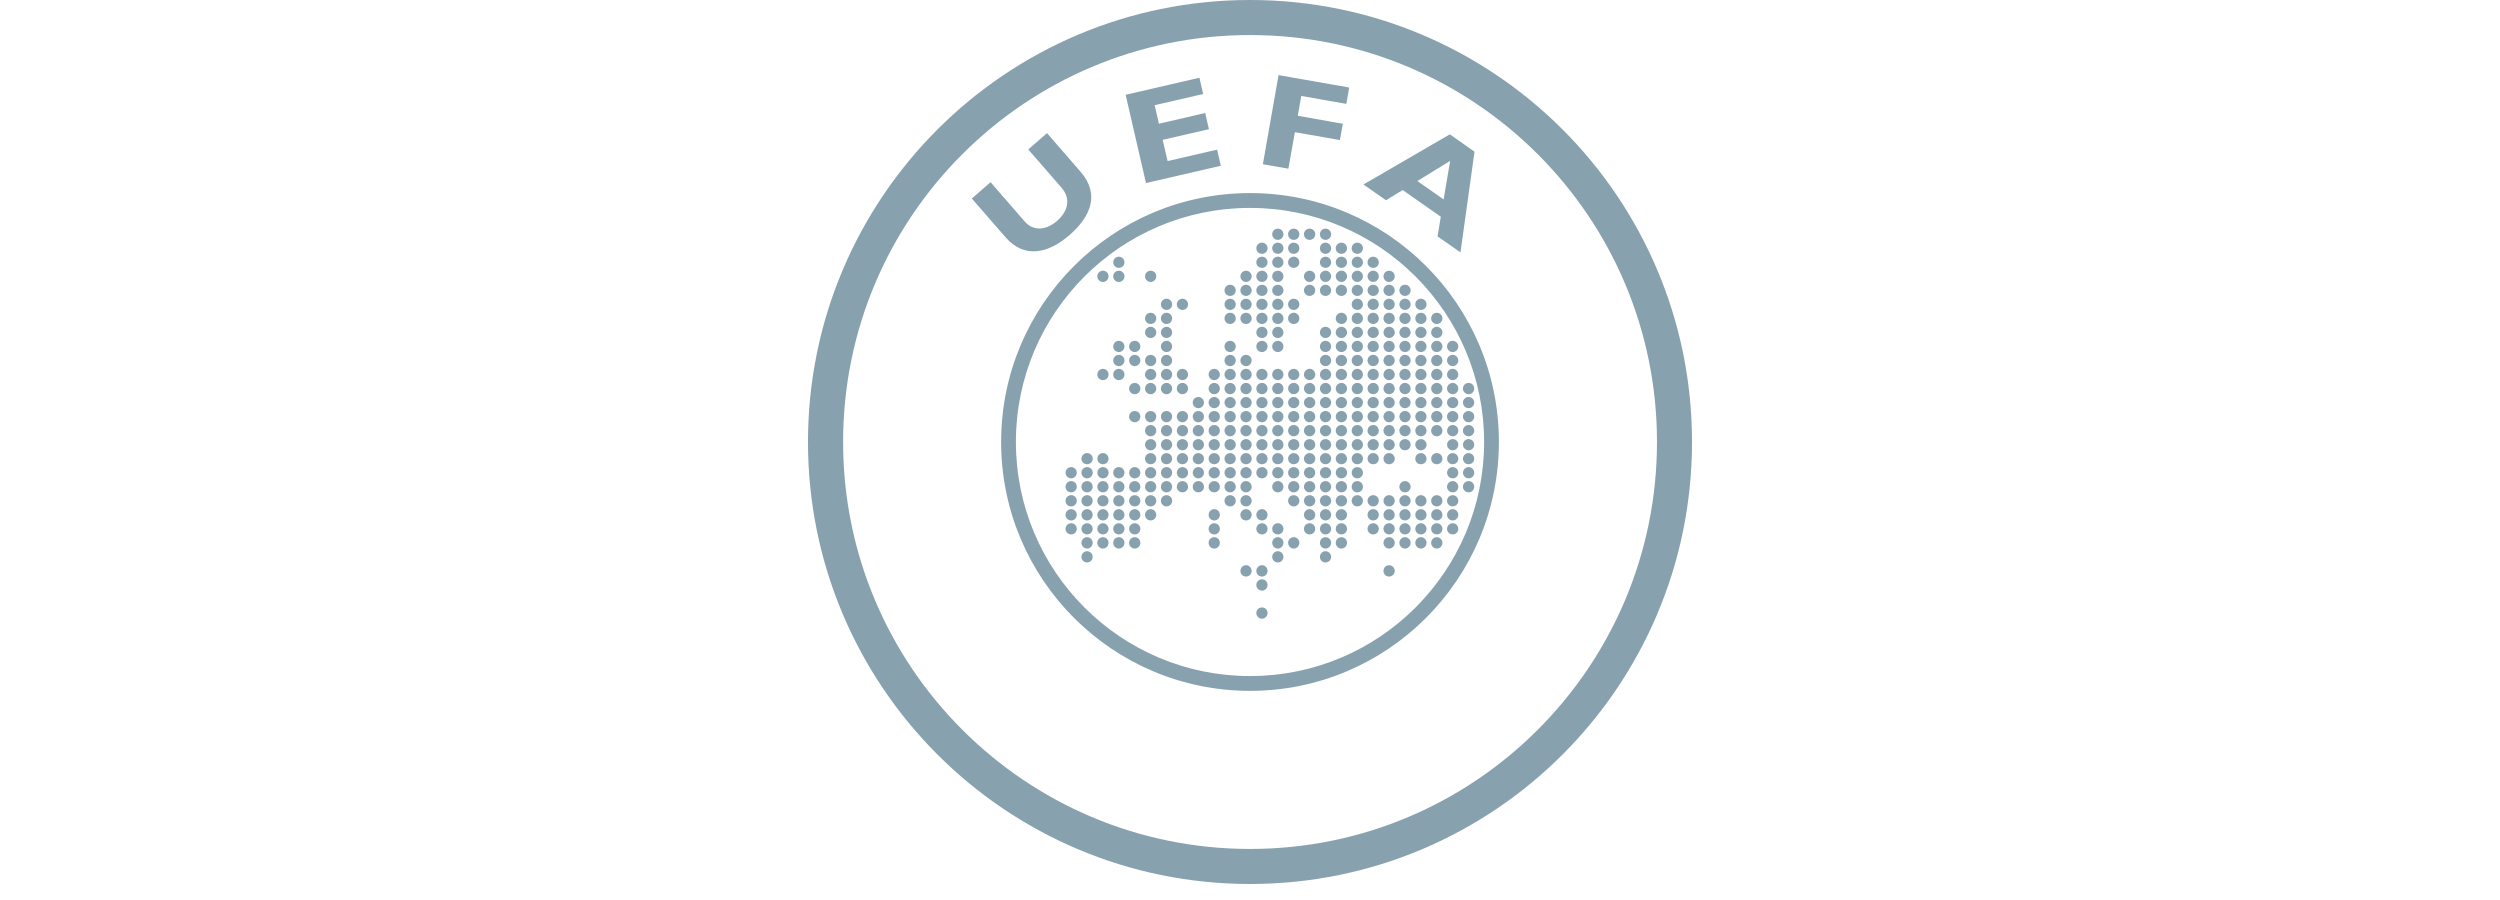 <svg xmlns="http://www.w3.org/2000/svg" width="150" height="54" viewBox="0 0 150 54" fill="none"><g clip-path="url(#clip0_216_938)"><path d="M75.004 50.937C61.518 50.937 50.586 40.004 50.586 26.518C50.586 13.032 61.518 2.103 75.004 2.103C88.486 2.103 99.419 13.032 99.419 26.518C99.419 40.004 88.486 50.937 75.004 50.937ZM75.004 0C60.355 0 48.479 11.874 48.479 26.518C48.479 41.168 60.355 53.039 75.004 53.039C89.648 53.039 101.521 41.168 101.521 26.518C101.521 11.874 89.648 0 75.004 0ZM75.004 40.564C67.245 40.564 60.954 34.278 60.954 26.518C60.954 18.765 67.245 12.475 75.004 12.475C82.756 12.475 89.047 18.765 89.047 26.518C89.047 34.278 82.756 40.564 75.004 40.564ZM75.004 11.585C66.754 11.585 60.068 18.268 60.068 26.518C60.068 34.763 66.754 41.451 75.004 41.451C83.246 41.451 89.934 34.763 89.934 26.518C89.934 18.268 83.246 11.585 75.004 11.585ZM72.856 24.661C72.667 24.661 72.516 24.805 72.516 24.994C72.516 25.183 72.667 25.337 72.856 25.337C73.041 25.337 73.192 25.183 73.192 24.994C73.192 24.805 73.041 24.661 72.856 24.661ZM71.898 24.661C71.716 24.661 71.563 24.805 71.563 24.994C71.563 25.183 71.716 25.337 71.898 25.337C72.088 25.337 72.238 25.183 72.238 24.994C72.238 24.805 72.088 24.661 71.898 24.661ZM70.947 24.661C70.763 24.661 70.608 24.805 70.608 24.994C70.608 25.183 70.763 25.337 70.947 25.337C71.133 25.337 71.284 25.183 71.284 24.994C71.284 24.805 71.133 24.661 70.947 24.661ZM69.994 24.661C69.805 24.661 69.657 24.805 69.657 24.994C69.657 25.183 69.805 25.337 69.994 25.337C70.179 25.337 70.329 25.183 70.329 24.994C70.329 24.805 70.179 24.661 69.994 24.661ZM69.037 24.661C68.855 24.661 68.701 24.805 68.701 24.994C68.701 25.183 68.855 25.337 69.037 25.337C69.229 25.337 69.376 25.183 69.376 24.994C69.376 24.805 69.229 24.661 69.037 24.661ZM68.086 24.661C67.897 24.661 67.746 24.805 67.746 24.994C67.746 25.183 67.897 25.337 68.086 25.337C68.272 25.337 68.422 25.183 68.422 24.994C68.422 24.805 68.272 24.661 68.086 24.661ZM88.115 25.5C87.929 25.5 87.776 25.65 87.776 25.839C87.776 26.022 87.929 26.179 88.115 26.179C88.3 26.179 88.455 26.022 88.455 25.839C88.455 25.65 88.3 25.5 88.115 25.5ZM87.161 25.5C86.976 25.5 86.825 25.65 86.825 25.839C86.825 26.022 86.976 26.179 87.161 26.179C87.347 26.179 87.498 26.022 87.498 25.839C87.498 25.65 87.347 25.5 87.161 25.5ZM86.207 25.5C86.019 25.5 85.869 25.65 85.869 25.839C85.869 26.022 86.019 26.179 86.207 26.179C86.394 26.179 86.547 26.022 86.547 25.839C86.547 25.65 86.394 25.5 86.207 25.5ZM85.254 25.5C85.065 25.5 84.917 25.65 84.917 25.839C84.917 26.022 85.065 26.179 85.254 26.179C85.439 26.179 85.593 26.022 85.593 25.839C85.593 25.65 85.439 25.5 85.254 25.5ZM84.299 25.5C84.111 25.5 83.963 25.65 83.963 25.839C83.963 26.022 84.111 26.179 84.299 26.179C84.485 26.179 84.638 26.022 84.638 25.839C84.638 25.65 84.485 25.5 84.299 25.5ZM83.346 25.5C83.157 25.5 83.009 25.65 83.009 25.839C83.009 26.022 83.157 26.179 83.346 26.179C83.531 26.179 83.685 26.022 83.685 25.839C83.685 25.65 83.531 25.5 83.346 25.5ZM82.392 25.5C82.203 25.5 82.052 25.65 82.052 25.839C82.052 26.022 82.203 26.179 82.392 26.179C82.581 26.179 82.728 26.022 82.728 25.839C82.728 25.65 82.581 25.5 82.392 25.5ZM81.44 25.5C81.251 25.5 81.101 25.65 81.101 25.839C81.101 26.022 81.251 26.179 81.44 26.179C81.626 26.179 81.777 26.022 81.777 25.839C81.777 25.65 81.626 25.5 81.44 25.5ZM80.487 25.5C80.297 25.5 80.144 25.65 80.144 25.839C80.144 26.022 80.297 26.179 80.487 26.179C80.672 26.179 80.822 26.022 80.822 25.839C80.822 25.65 80.672 25.5 80.487 25.5ZM79.53 25.5C79.344 25.5 79.195 25.65 79.195 25.839C79.195 26.022 79.344 26.179 79.53 26.179C79.718 26.179 79.87 26.022 79.87 25.839C79.87 25.65 79.718 25.5 79.53 25.5ZM78.576 25.5C78.394 25.5 78.236 25.65 78.236 25.839C78.236 26.022 78.394 26.179 78.576 26.179C78.766 26.179 78.916 26.022 78.916 25.839C78.916 25.65 78.766 25.5 78.576 25.5ZM77.622 25.5C77.436 25.5 77.286 25.65 77.286 25.839C77.286 26.022 77.436 26.179 77.622 26.179C77.811 26.179 77.962 26.022 77.962 25.839C77.962 25.65 77.811 25.5 77.622 25.5ZM76.671 25.5C76.483 25.5 76.332 25.65 76.332 25.839C76.332 26.022 76.483 26.179 76.671 26.179C76.857 26.179 77.007 26.022 77.007 25.839C77.007 25.65 76.857 25.5 76.671 25.5ZM75.721 25.5C75.529 25.5 75.379 25.65 75.379 25.839C75.379 26.022 75.529 26.179 75.721 26.179C75.906 26.179 76.054 26.022 76.054 25.839C76.054 25.65 75.906 25.5 75.721 25.5ZM74.763 25.5C74.575 25.5 74.424 25.65 74.424 25.839C74.424 26.022 74.575 26.179 74.763 26.179C74.945 26.179 75.1 26.022 75.1 25.839C75.1 25.65 74.945 25.5 74.763 25.5ZM73.81 25.5C73.62 25.5 73.47 25.65 73.47 25.839C73.47 26.022 73.62 26.179 73.81 26.179C73.995 26.179 74.145 26.022 74.145 25.839C74.145 25.65 73.995 25.5 73.81 25.5ZM72.856 25.5C72.667 25.5 72.516 25.65 72.516 25.839C72.516 26.022 72.667 26.179 72.856 26.179C73.041 26.179 73.192 26.022 73.192 25.839C73.192 25.65 73.041 25.5 72.856 25.5ZM71.898 25.5C71.716 25.5 71.563 25.65 71.563 25.839C71.563 26.022 71.716 26.179 71.898 26.179C72.088 26.179 72.238 26.022 72.238 25.839C72.238 25.65 72.088 25.5 71.898 25.5ZM70.947 25.5C70.763 25.5 70.608 25.65 70.608 25.839C70.608 26.022 70.763 26.179 70.947 26.179C71.133 26.179 71.284 26.022 71.284 25.839C71.284 25.65 71.133 25.5 70.947 25.5ZM69.994 25.5C69.805 25.5 69.657 25.65 69.657 25.839C69.657 26.022 69.805 26.179 69.994 26.179C70.179 26.179 70.329 26.022 70.329 25.839C70.329 25.65 70.179 25.5 69.994 25.5ZM69.037 25.5C68.855 25.5 68.701 25.65 68.701 25.839C68.701 26.022 68.855 26.179 69.037 26.179C69.229 26.179 69.376 26.022 69.376 25.839C69.376 25.65 69.229 25.5 69.037 25.5ZM88.115 26.345C87.929 26.345 87.779 26.495 87.779 26.678C87.779 26.867 87.929 27.019 88.115 27.019C88.3 27.019 88.455 26.867 88.455 26.678C88.455 26.495 88.3 26.345 88.115 26.345ZM87.161 26.345C86.976 26.345 86.825 26.495 86.825 26.678C86.825 26.867 86.976 27.019 87.161 27.019C87.347 27.019 87.498 26.867 87.498 26.678C87.498 26.495 87.347 26.345 87.161 26.345ZM85.254 26.345C85.065 26.345 84.917 26.495 84.917 26.678C84.917 26.867 85.065 27.019 85.254 27.019C85.439 27.019 85.593 26.867 85.593 26.678C85.593 26.495 85.439 26.345 85.254 26.345ZM84.299 26.345C84.111 26.345 83.963 26.495 83.963 26.678C83.963 26.867 84.111 27.019 84.299 27.019C84.488 27.019 84.638 26.867 84.638 26.678C84.638 26.495 84.488 26.345 84.299 26.345ZM83.346 26.345C83.157 26.345 83.009 26.495 83.009 26.678C83.009 26.867 83.157 27.019 83.346 27.019C83.531 27.019 83.685 26.867 83.685 26.678C83.685 26.495 83.531 26.345 83.346 26.345ZM82.392 26.345C82.203 26.345 82.052 26.495 82.052 26.678C82.052 26.867 82.203 27.019 82.392 27.019C82.581 27.019 82.728 26.867 82.728 26.678C82.728 26.495 82.581 26.345 82.392 26.345ZM81.44 26.345C81.251 26.345 81.101 26.495 81.101 26.678C81.101 26.867 81.251 27.019 81.44 27.019C81.626 27.019 81.777 26.867 81.777 26.678C81.777 26.495 81.626 26.345 81.44 26.345ZM80.487 26.345C80.297 26.345 80.144 26.495 80.144 26.678C80.144 26.867 80.297 27.019 80.487 27.019C80.672 27.019 80.822 26.867 80.822 26.678C80.822 26.495 80.672 26.345 80.487 26.345ZM79.53 26.345C79.344 26.345 79.195 26.495 79.195 26.678C79.195 26.867 79.344 27.019 79.53 27.019C79.718 27.019 79.87 26.867 79.87 26.678C79.87 26.495 79.718 26.345 79.53 26.345ZM78.576 26.345C78.394 26.345 78.236 26.495 78.236 26.678C78.236 26.867 78.394 27.019 78.576 27.019C78.766 27.019 78.916 26.867 78.916 26.678C78.916 26.495 78.766 26.345 78.576 26.345ZM77.622 26.345C77.436 26.345 77.286 26.495 77.286 26.678C77.286 26.867 77.436 27.019 77.622 27.019C77.811 27.019 77.962 26.867 77.962 26.678C77.962 26.495 77.811 26.345 77.622 26.345ZM76.671 26.345C76.483 26.345 76.332 26.495 76.332 26.678C76.332 26.867 76.483 27.019 76.671 27.019C76.857 27.019 77.007 26.867 77.007 26.678C77.007 26.495 76.857 26.345 76.671 26.345ZM75.721 26.345C75.529 26.345 75.379 26.495 75.379 26.678C75.379 26.867 75.529 27.019 75.721 27.019C75.906 27.019 76.054 26.867 76.054 26.678C76.054 26.495 75.906 26.345 75.721 26.345ZM74.763 26.345C74.575 26.345 74.424 26.495 74.424 26.678C74.424 26.867 74.575 27.019 74.763 27.019C74.945 27.019 75.1 26.867 75.1 26.678C75.1 26.495 74.945 26.345 74.763 26.345ZM73.81 26.345C73.62 26.345 73.47 26.495 73.47 26.678C73.47 26.867 73.62 27.019 73.81 27.019C73.995 27.019 74.145 26.867 74.145 26.678C74.145 26.495 73.995 26.345 73.81 26.345ZM72.856 26.345C72.667 26.345 72.516 26.495 72.516 26.678C72.516 26.867 72.667 27.019 72.856 27.019C73.041 27.019 73.192 26.867 73.192 26.678C73.192 26.495 73.041 26.345 72.856 26.345ZM71.898 26.345C71.716 26.345 71.563 26.495 71.563 26.678C71.563 26.867 71.716 27.019 71.898 27.019C72.088 27.019 72.238 26.867 72.238 26.678C72.238 26.495 72.088 26.345 71.898 26.345ZM70.947 26.345C70.763 26.345 70.608 26.495 70.608 26.678C70.608 26.867 70.763 27.019 70.947 27.019C71.133 27.019 71.284 26.867 71.284 26.678C71.284 26.495 71.133 26.345 70.947 26.345ZM69.994 26.345C69.805 26.345 69.657 26.495 69.657 26.678C69.657 26.867 69.805 27.019 69.994 27.019C70.179 27.019 70.329 26.867 70.329 26.678C70.329 26.495 70.179 26.345 69.994 26.345ZM69.037 26.345C68.855 26.345 68.701 26.495 68.701 26.678C68.701 26.867 68.855 27.019 69.037 27.019C69.229 27.019 69.376 26.867 69.376 26.678C69.376 26.495 69.229 26.345 69.037 26.345ZM88.115 27.185C87.929 27.185 87.779 27.335 87.779 27.52C87.779 27.71 87.929 27.855 88.115 27.855C88.3 27.855 88.455 27.71 88.455 27.52C88.455 27.335 88.3 27.185 88.115 27.185ZM87.161 27.185C86.976 27.185 86.825 27.335 86.825 27.52C86.825 27.71 86.976 27.855 87.161 27.855C87.347 27.855 87.498 27.71 87.498 27.52C87.498 27.335 87.347 27.185 87.161 27.185ZM86.207 27.185C86.019 27.185 85.869 27.335 85.869 27.52C85.869 27.71 86.019 27.855 86.207 27.855C86.394 27.855 86.547 27.71 86.547 27.52C86.547 27.335 86.394 27.185 86.207 27.185ZM85.254 27.185C85.065 27.185 84.917 27.335 84.917 27.52C84.917 27.71 85.065 27.855 85.254 27.855C85.439 27.855 85.593 27.71 85.593 27.52C85.593 27.335 85.439 27.185 85.254 27.185ZM83.346 27.185C83.157 27.185 83.009 27.335 83.009 27.52C83.009 27.71 83.157 27.855 83.346 27.855C83.531 27.855 83.685 27.71 83.685 27.52C83.685 27.335 83.531 27.185 83.346 27.185ZM82.392 27.185C82.203 27.185 82.052 27.335 82.052 27.52C82.052 27.71 82.203 27.855 82.392 27.855C82.581 27.855 82.728 27.71 82.728 27.52C82.728 27.335 82.581 27.185 82.392 27.185ZM81.44 27.185C81.251 27.185 81.101 27.335 81.101 27.52C81.101 27.71 81.251 27.855 81.44 27.855C81.626 27.855 81.777 27.71 81.777 27.52C81.777 27.335 81.626 27.185 81.44 27.185ZM80.487 27.185C80.297 27.185 80.144 27.335 80.144 27.52C80.144 27.71 80.297 27.855 80.487 27.855C80.672 27.855 80.822 27.71 80.822 27.52C80.822 27.335 80.672 27.185 80.487 27.185ZM79.53 27.185C79.344 27.185 79.195 27.335 79.195 27.52C79.195 27.71 79.344 27.855 79.53 27.855C79.718 27.855 79.87 27.71 79.87 27.52C79.87 27.335 79.718 27.185 79.53 27.185ZM78.576 27.185C78.394 27.185 78.236 27.335 78.236 27.52C78.236 27.71 78.394 27.855 78.576 27.855C78.766 27.855 78.916 27.71 78.916 27.52C78.916 27.335 78.766 27.185 78.576 27.185ZM77.622 27.185C77.436 27.185 77.286 27.335 77.286 27.52C77.286 27.71 77.436 27.855 77.622 27.855C77.811 27.855 77.962 27.71 77.962 27.52C77.962 27.335 77.811 27.185 77.622 27.185ZM76.671 27.185C76.483 27.185 76.332 27.335 76.332 27.52C76.332 27.71 76.483 27.855 76.671 27.855C76.857 27.855 77.007 27.71 77.007 27.52C77.007 27.335 76.857 27.185 76.671 27.185ZM75.721 27.185C75.529 27.185 75.379 27.335 75.379 27.52C75.379 27.71 75.529 27.855 75.721 27.855C75.906 27.855 76.054 27.71 76.054 27.52C76.054 27.335 75.906 27.185 75.721 27.185ZM74.763 27.185C74.575 27.185 74.424 27.335 74.424 27.52C74.424 27.71 74.575 27.855 74.763 27.855C74.95 27.855 75.1 27.71 75.1 27.52C75.1 27.335 74.95 27.185 74.763 27.185ZM73.81 27.185C73.62 27.185 73.47 27.335 73.47 27.52C73.47 27.71 73.62 27.855 73.81 27.855C73.995 27.855 74.145 27.71 74.145 27.52C74.145 27.335 73.995 27.185 73.81 27.185ZM72.856 27.185C72.667 27.185 72.516 27.335 72.516 27.52C72.516 27.71 72.667 27.855 72.856 27.855C73.041 27.855 73.192 27.71 73.192 27.52C73.192 27.335 73.041 27.185 72.856 27.185ZM71.898 27.185C71.716 27.185 71.563 27.335 71.563 27.52C71.563 27.71 71.716 27.855 71.898 27.855C72.088 27.855 72.238 27.71 72.238 27.52C72.238 27.335 72.088 27.185 71.898 27.185ZM70.947 27.185C70.763 27.185 70.608 27.335 70.608 27.52C70.608 27.71 70.763 27.855 70.947 27.855C71.133 27.855 71.284 27.71 71.284 27.52C71.284 27.335 71.133 27.185 70.947 27.185ZM69.994 27.185C69.805 27.185 69.657 27.335 69.657 27.52C69.657 27.71 69.805 27.855 69.994 27.855C70.179 27.855 70.329 27.71 70.329 27.52C70.329 27.335 70.179 27.185 69.994 27.185ZM69.037 27.185C68.855 27.185 68.701 27.335 68.701 27.52C68.701 27.71 68.855 27.855 69.037 27.855C69.229 27.855 69.376 27.71 69.376 27.52C69.376 27.335 69.229 27.185 69.037 27.185ZM66.178 27.185C65.99 27.185 65.842 27.335 65.842 27.52C65.842 27.71 65.99 27.855 66.178 27.855C66.364 27.855 66.513 27.71 66.513 27.52C66.513 27.335 66.364 27.185 66.178 27.185ZM65.224 27.185C65.039 27.185 64.886 27.335 64.886 27.52C64.886 27.71 65.039 27.855 65.224 27.855C65.411 27.855 65.564 27.71 65.564 27.52C65.564 27.335 65.411 27.185 65.224 27.185ZM88.115 28.025C87.932 28.025 87.779 28.177 87.779 28.363C87.779 28.55 87.932 28.702 88.115 28.702C88.3 28.702 88.455 28.55 88.455 28.363C88.455 28.177 88.3 28.025 88.115 28.025ZM87.161 28.025C86.976 28.025 86.825 28.177 86.825 28.363C86.825 28.55 86.976 28.702 87.161 28.702C87.347 28.702 87.498 28.55 87.498 28.363C87.498 28.177 87.347 28.025 87.161 28.025ZM81.44 28.025C81.251 28.025 81.101 28.177 81.101 28.363C81.101 28.55 81.251 28.702 81.44 28.702C81.626 28.702 81.777 28.55 81.777 28.363C81.777 28.177 81.626 28.025 81.44 28.025ZM80.487 28.025C80.297 28.025 80.144 28.177 80.144 28.363C80.144 28.55 80.297 28.702 80.487 28.702C80.672 28.702 80.826 28.55 80.826 28.363C80.826 28.177 80.672 28.025 80.487 28.025ZM79.53 28.025C79.344 28.025 79.195 28.177 79.195 28.363C79.195 28.55 79.344 28.702 79.53 28.702C79.718 28.702 79.87 28.55 79.87 28.363C79.87 28.177 79.718 28.025 79.53 28.025ZM78.576 28.025C78.394 28.025 78.236 28.177 78.236 28.363C78.236 28.55 78.394 28.702 78.576 28.702C78.766 28.702 78.916 28.55 78.916 28.363C78.916 28.177 78.766 28.025 78.576 28.025ZM77.622 28.025C77.436 28.025 77.286 28.177 77.286 28.363C77.286 28.55 77.436 28.702 77.622 28.702C77.811 28.702 77.962 28.55 77.962 28.363C77.962 28.177 77.811 28.025 77.622 28.025ZM76.671 28.025C76.483 28.025 76.332 28.177 76.332 28.363C76.332 28.55 76.483 28.702 76.671 28.702C76.857 28.702 77.007 28.55 77.007 28.363C77.007 28.177 76.857 28.025 76.671 28.025ZM75.721 28.025C75.529 28.025 75.379 28.177 75.379 28.363C75.379 28.55 75.529 28.702 75.721 28.702C75.906 28.702 76.054 28.55 76.054 28.363C76.054 28.177 75.906 28.025 75.721 28.025ZM74.763 28.025C74.575 28.025 74.424 28.177 74.424 28.363C74.424 28.55 74.575 28.702 74.763 28.702C74.95 28.702 75.1 28.55 75.1 28.363C75.1 28.177 74.95 28.025 74.763 28.025ZM73.81 28.025C73.62 28.025 73.47 28.177 73.47 28.363C73.47 28.55 73.62 28.702 73.81 28.702C73.995 28.702 74.149 28.55 74.149 28.363C74.149 28.177 73.995 28.025 73.81 28.025ZM72.856 28.025C72.667 28.025 72.516 28.177 72.516 28.363C72.516 28.55 72.667 28.702 72.856 28.702C73.041 28.702 73.192 28.55 73.192 28.363C73.192 28.177 73.041 28.025 72.856 28.025ZM71.898 28.025C71.716 28.025 71.563 28.177 71.563 28.363C71.563 28.55 71.716 28.702 71.898 28.702C72.088 28.702 72.238 28.55 72.238 28.363C72.238 28.177 72.088 28.025 71.898 28.025ZM70.947 28.025C70.763 28.025 70.608 28.177 70.608 28.363C70.608 28.55 70.763 28.702 70.947 28.702C71.133 28.702 71.284 28.55 71.284 28.363C71.284 28.177 71.133 28.025 70.947 28.025ZM69.994 28.025C69.805 28.025 69.657 28.177 69.657 28.363C69.657 28.55 69.805 28.702 69.994 28.702C70.179 28.702 70.329 28.55 70.329 28.363C70.329 28.177 70.179 28.025 69.994 28.025ZM69.037 28.025C68.855 28.025 68.701 28.177 68.701 28.363C68.701 28.55 68.855 28.702 69.037 28.702C69.229 28.702 69.376 28.55 69.376 28.363C69.376 28.177 69.229 28.025 69.037 28.025ZM68.086 28.025C67.897 28.025 67.751 28.177 67.751 28.363C67.751 28.55 67.897 28.702 68.086 28.702C68.272 28.702 68.422 28.55 68.422 28.363C68.422 28.177 68.272 28.025 68.086 28.025ZM67.132 28.025C66.942 28.025 66.793 28.177 66.793 28.363C66.793 28.55 66.942 28.702 67.132 28.702C67.317 28.702 67.468 28.55 67.468 28.363C67.468 28.177 67.317 28.025 67.132 28.025ZM66.178 28.025C65.99 28.025 65.842 28.177 65.842 28.363C65.842 28.55 65.99 28.702 66.178 28.702C66.364 28.702 66.517 28.55 66.517 28.363C66.517 28.177 66.364 28.025 66.178 28.025ZM65.224 28.025C65.039 28.025 64.886 28.177 64.886 28.363C64.886 28.55 65.039 28.702 65.224 28.702C65.411 28.702 65.564 28.55 65.564 28.363C65.564 28.177 65.411 28.025 65.224 28.025ZM64.274 28.025C64.082 28.025 63.934 28.177 63.934 28.363C63.934 28.55 64.082 28.702 64.274 28.702C64.457 28.702 64.607 28.55 64.607 28.363C64.607 28.177 64.457 28.025 64.274 28.025ZM86.618 11.965L85.042 10.862L87.008 9.654L86.618 11.965ZM88.47 9.101L86.991 8.06L81.808 11.069L83.16 12.015L84.162 11.403L86.448 13.003L86.253 14.182L87.629 15.142L88.47 9.101ZM61.696 8.967L63.682 11.249C64.322 11.982 64.014 12.744 63.418 13.259C62.773 13.823 61.994 13.883 61.481 13.289L59.434 10.931L58.31 11.911L60.339 14.242C61.437 15.51 62.865 15.241 64.174 14.101C65.411 13.028 66.022 11.678 64.841 10.313L62.82 7.988L61.696 8.967ZM80.951 5.25L76.713 4.507L75.772 9.854L77.301 10.121L77.693 7.93L80.394 8.403L80.57 7.426L77.866 6.947L78.076 5.757L80.781 6.233L80.951 5.25ZM73.026 8.979L70.056 9.665L69.76 8.39L72.535 7.751L72.311 6.78L69.535 7.424L69.28 6.312L72.19 5.641L71.966 4.664L67.539 5.688L68.759 10.984L73.249 9.946L73.026 8.979Z" fill="#87A1AE"></path><path d="M80.487 20.449C80.297 20.449 80.144 20.603 80.144 20.788C80.144 20.971 80.297 21.124 80.487 21.124C80.672 21.124 80.822 20.971 80.822 20.788C80.822 20.603 80.672 20.449 80.487 20.449ZM79.53 20.449C79.345 20.449 79.195 20.603 79.195 20.788C79.195 20.971 79.345 21.124 79.53 21.124C79.716 21.124 79.869 20.971 79.869 20.788C79.869 20.603 79.716 20.449 79.53 20.449ZM76.671 20.449C76.483 20.449 76.332 20.603 76.332 20.788C76.332 20.971 76.483 21.124 76.671 21.124C76.857 21.124 77.007 20.971 77.007 20.788C77.007 20.603 76.857 20.449 76.671 20.449ZM75.721 20.449C75.529 20.449 75.379 20.603 75.379 20.788C75.379 20.971 75.529 21.124 75.721 21.124C75.904 21.124 76.054 20.971 76.054 20.788C76.054 20.603 75.904 20.449 75.721 20.449ZM73.81 20.449C73.62 20.449 73.47 20.603 73.47 20.788C73.47 20.971 73.62 21.124 73.81 21.124C73.995 21.124 74.145 20.971 74.145 20.788C74.145 20.603 73.995 20.449 73.81 20.449ZM69.994 20.449C69.805 20.449 69.654 20.603 69.654 20.788C69.654 20.971 69.805 21.124 69.994 21.124C70.179 21.124 70.329 20.971 70.329 20.788C70.329 20.603 70.179 20.449 69.994 20.449ZM68.086 20.449C67.897 20.449 67.746 20.603 67.746 20.788C67.746 20.971 67.897 21.124 68.086 21.124C68.272 21.124 68.422 20.971 68.422 20.788C68.422 20.603 68.272 20.449 68.086 20.449ZM87.161 21.291C86.976 21.291 86.822 21.442 86.822 21.63C86.822 21.812 86.976 21.969 87.161 21.969C87.346 21.969 87.498 21.812 87.498 21.63C87.498 21.442 87.346 21.291 87.161 21.291ZM86.207 21.291C86.019 21.291 85.869 21.442 85.869 21.63C85.869 21.812 86.019 21.969 86.207 21.969C86.394 21.969 86.547 21.812 86.547 21.63C86.547 21.442 86.394 21.291 86.207 21.291ZM85.254 21.291C85.064 21.291 84.917 21.442 84.917 21.63C84.917 21.812 85.064 21.969 85.254 21.969C85.439 21.969 85.593 21.812 85.593 21.63C85.593 21.442 85.439 21.291 85.254 21.291ZM84.299 21.291C84.111 21.291 83.963 21.442 83.963 21.63C83.963 21.812 84.111 21.969 84.299 21.969C84.485 21.969 84.638 21.812 84.638 21.63C84.638 21.442 84.485 21.291 84.299 21.291ZM83.346 21.291C83.157 21.291 83.009 21.442 83.009 21.63C83.009 21.812 83.157 21.969 83.346 21.969C83.531 21.969 83.685 21.812 83.685 21.63C83.685 21.442 83.531 21.291 83.346 21.291ZM82.392 21.291C82.203 21.291 82.052 21.442 82.052 21.63C82.052 21.812 82.203 21.969 82.392 21.969C82.581 21.969 82.728 21.812 82.728 21.63C82.728 21.442 82.581 21.291 82.392 21.291ZM81.44 21.291C81.251 21.291 81.101 21.442 81.101 21.63C81.101 21.812 81.251 21.969 81.44 21.969C81.626 21.969 81.777 21.812 81.777 21.63C81.777 21.442 81.626 21.291 81.44 21.291ZM80.487 21.291C80.297 21.291 80.144 21.442 80.144 21.63C80.144 21.812 80.297 21.969 80.487 21.969C80.672 21.969 80.822 21.812 80.822 21.63C80.822 21.442 80.672 21.291 80.487 21.291ZM79.195 21.63C79.195 21.812 79.345 21.969 79.53 21.969C79.718 21.969 79.869 21.812 79.869 21.63C79.869 21.442 79.718 21.291 79.53 21.291C79.345 21.291 79.195 21.442 79.195 21.63ZM74.763 21.291C74.575 21.291 74.424 21.442 74.424 21.63C74.424 21.812 74.575 21.969 74.763 21.969C74.945 21.969 75.1 21.812 75.1 21.63C75.1 21.442 74.945 21.291 74.763 21.291ZM73.47 21.63C73.47 21.812 73.62 21.969 73.81 21.969C73.995 21.969 74.145 21.812 74.145 21.63C74.145 21.442 73.995 21.291 73.81 21.291C73.62 21.291 73.47 21.442 73.47 21.63ZM69.658 21.63C69.658 21.812 69.805 21.969 69.994 21.969C70.183 21.969 70.329 21.812 70.329 21.63C70.329 21.442 70.183 21.291 69.994 21.291C69.805 21.291 69.658 21.442 69.658 21.63ZM69.037 21.291C68.855 21.291 68.701 21.442 68.701 21.63C68.701 21.812 68.855 21.969 69.037 21.969C69.228 21.969 69.376 21.812 69.376 21.63C69.376 21.442 69.228 21.291 69.037 21.291ZM68.086 21.291C67.897 21.291 67.746 21.442 67.746 21.63C67.746 21.812 67.897 21.969 68.086 21.969C68.272 21.969 68.422 21.812 68.422 21.63C68.422 21.442 68.272 21.291 68.086 21.291ZM87.161 22.129C86.976 22.129 86.822 22.287 86.822 22.472C86.822 22.658 86.976 22.808 87.161 22.808C87.346 22.808 87.498 22.658 87.498 22.472C87.498 22.287 87.346 22.129 87.161 22.129ZM86.207 22.129C86.019 22.129 85.869 22.287 85.869 22.472C85.869 22.658 86.019 22.808 86.207 22.808C86.394 22.808 86.547 22.658 86.547 22.472C86.547 22.287 86.394 22.129 86.207 22.129ZM85.254 22.129C85.064 22.129 84.917 22.287 84.917 22.472C84.917 22.658 85.064 22.808 85.254 22.808C85.439 22.808 85.593 22.658 85.593 22.472C85.593 22.287 85.439 22.129 85.254 22.129ZM84.299 22.129C84.111 22.129 83.963 22.287 83.963 22.472C83.963 22.658 84.111 22.808 84.299 22.808C84.485 22.808 84.638 22.658 84.638 22.472C84.638 22.287 84.485 22.129 84.299 22.129ZM83.346 22.129C83.157 22.129 83.009 22.287 83.009 22.472C83.009 22.658 83.157 22.808 83.346 22.808C83.531 22.808 83.685 22.658 83.685 22.472C83.685 22.287 83.531 22.129 83.346 22.129ZM82.392 22.129C82.203 22.129 82.052 22.287 82.052 22.472C82.052 22.658 82.203 22.808 82.392 22.808C82.581 22.808 82.728 22.658 82.728 22.472C82.728 22.287 82.581 22.129 82.392 22.129ZM81.44 22.129C81.251 22.129 81.101 22.287 81.101 22.472C81.101 22.658 81.251 22.808 81.44 22.808C81.626 22.808 81.777 22.658 81.777 22.472C81.777 22.287 81.626 22.129 81.44 22.129ZM80.487 22.129C80.297 22.129 80.144 22.287 80.144 22.472C80.144 22.658 80.297 22.808 80.487 22.808C80.672 22.808 80.822 22.658 80.822 22.472C80.822 22.287 80.672 22.129 80.487 22.129ZM79.53 22.129C79.345 22.129 79.195 22.287 79.195 22.472C79.195 22.658 79.345 22.808 79.53 22.808C79.716 22.808 79.869 22.658 79.869 22.472C79.869 22.287 79.716 22.129 79.53 22.129ZM78.576 22.129C78.394 22.129 78.236 22.287 78.236 22.472C78.236 22.658 78.394 22.808 78.576 22.808C78.762 22.808 78.916 22.658 78.916 22.472C78.916 22.287 78.762 22.129 78.576 22.129ZM77.622 22.129C77.436 22.129 77.286 22.287 77.286 22.472C77.286 22.658 77.436 22.808 77.622 22.808C77.81 22.808 77.96 22.658 77.96 22.472C77.96 22.287 77.81 22.129 77.622 22.129ZM76.671 22.129C76.483 22.129 76.332 22.287 76.332 22.472C76.332 22.658 76.483 22.808 76.671 22.808C76.857 22.808 77.007 22.658 77.007 22.472C77.007 22.287 76.857 22.129 76.671 22.129ZM75.721 22.129C75.529 22.129 75.379 22.287 75.379 22.472C75.379 22.658 75.529 22.808 75.721 22.808C75.906 22.808 76.054 22.658 76.054 22.472C76.054 22.287 75.906 22.129 75.721 22.129ZM74.763 22.129C74.575 22.129 74.424 22.287 74.424 22.472C74.424 22.658 74.575 22.808 74.763 22.808C74.945 22.808 75.1 22.658 75.1 22.472C75.1 22.287 74.945 22.129 74.763 22.129ZM73.81 22.129C73.62 22.129 73.47 22.287 73.47 22.472C73.47 22.658 73.62 22.808 73.81 22.808C73.995 22.808 74.145 22.658 74.145 22.472C74.145 22.287 73.995 22.129 73.81 22.129ZM72.856 22.129C72.667 22.129 72.516 22.287 72.516 22.472C72.516 22.658 72.667 22.808 72.856 22.808C73.041 22.808 73.192 22.658 73.192 22.472C73.192 22.287 73.041 22.129 72.856 22.129ZM70.947 22.129C70.763 22.129 70.608 22.287 70.608 22.472C70.608 22.658 70.763 22.808 70.947 22.808C71.133 22.808 71.284 22.658 71.284 22.472C71.284 22.287 71.133 22.129 70.947 22.129ZM69.994 22.129C69.805 22.129 69.654 22.287 69.654 22.472C69.654 22.658 69.805 22.808 69.994 22.808C70.179 22.808 70.329 22.658 70.329 22.472C70.329 22.287 70.179 22.129 69.994 22.129ZM69.037 22.129C68.855 22.129 68.701 22.287 68.701 22.472C68.701 22.658 68.855 22.808 69.037 22.808C69.228 22.808 69.376 22.658 69.376 22.472C69.376 22.287 69.228 22.129 69.037 22.129ZM67.132 22.129C66.942 22.129 66.793 22.287 66.793 22.472C66.793 22.658 66.942 22.808 67.132 22.808C67.317 22.808 67.469 22.658 67.469 22.472C67.469 22.287 67.317 22.129 67.132 22.129ZM88.115 22.974C87.929 22.974 87.775 23.126 87.775 23.314C87.775 23.5 87.929 23.653 88.115 23.653C88.3 23.653 88.455 23.5 88.455 23.314C88.455 23.126 88.3 22.974 88.115 22.974ZM87.161 22.974C86.976 22.974 86.822 23.126 86.822 23.314C86.822 23.5 86.976 23.653 87.161 23.653C87.346 23.653 87.498 23.5 87.498 23.314C87.498 23.126 87.346 22.974 87.161 22.974ZM86.207 22.974C86.019 22.974 85.869 23.126 85.869 23.314C85.869 23.5 86.019 23.653 86.207 23.653C86.394 23.653 86.547 23.5 86.547 23.314C86.547 23.126 86.394 22.974 86.207 22.974ZM85.254 22.974C85.064 22.974 84.917 23.126 84.917 23.314C84.917 23.5 85.064 23.653 85.254 23.653C85.439 23.653 85.593 23.5 85.593 23.314C85.593 23.126 85.439 22.974 85.254 22.974ZM84.299 22.974C84.111 22.974 83.963 23.126 83.963 23.314C83.963 23.5 84.111 23.653 84.299 23.653C84.485 23.653 84.638 23.5 84.638 23.314C84.638 23.126 84.485 22.974 84.299 22.974ZM83.346 22.974C83.157 22.974 83.009 23.126 83.009 23.314C83.009 23.5 83.157 23.653 83.346 23.653C83.531 23.653 83.685 23.5 83.685 23.314C83.685 23.126 83.531 22.974 83.346 22.974ZM82.392 22.974C82.203 22.974 82.052 23.126 82.052 23.314C82.052 23.5 82.203 23.653 82.392 23.653C82.581 23.653 82.728 23.5 82.728 23.314C82.728 23.126 82.581 22.974 82.392 22.974ZM81.44 22.974C81.251 22.974 81.101 23.126 81.101 23.314C81.101 23.5 81.251 23.653 81.44 23.653C81.626 23.653 81.777 23.5 81.777 23.314C81.777 23.126 81.626 22.974 81.44 22.974ZM80.487 22.974C80.297 22.974 80.144 23.126 80.144 23.314C80.144 23.5 80.297 23.653 80.487 23.653C80.672 23.653 80.822 23.5 80.822 23.314C80.822 23.126 80.672 22.974 80.487 22.974ZM79.53 22.974C79.345 22.974 79.195 23.126 79.195 23.314C79.195 23.5 79.345 23.653 79.53 23.653C79.716 23.653 79.869 23.5 79.869 23.314C79.869 23.126 79.716 22.974 79.53 22.974ZM78.576 22.974C78.394 22.974 78.236 23.126 78.236 23.314C78.236 23.5 78.394 23.653 78.576 23.653C78.762 23.653 78.916 23.5 78.916 23.314C78.916 23.126 78.762 22.974 78.576 22.974ZM77.622 22.974C77.436 22.974 77.286 23.126 77.286 23.314C77.286 23.5 77.436 23.653 77.622 23.653C77.81 23.653 77.96 23.5 77.96 23.314C77.96 23.126 77.81 22.974 77.622 22.974ZM76.671 22.974C76.483 22.974 76.332 23.126 76.332 23.314C76.332 23.5 76.483 23.653 76.671 23.653C76.857 23.653 77.007 23.5 77.007 23.314C77.007 23.126 76.857 22.974 76.671 22.974ZM75.721 22.974C75.529 22.974 75.379 23.126 75.379 23.314C75.379 23.5 75.529 23.653 75.721 23.653C75.906 23.653 76.054 23.5 76.054 23.314C76.054 23.126 75.906 22.974 75.721 22.974ZM74.763 22.974C74.575 22.974 74.424 23.126 74.424 23.314C74.424 23.5 74.575 23.653 74.763 23.653C74.945 23.653 75.1 23.5 75.1 23.314C75.1 23.126 74.945 22.974 74.763 22.974ZM73.81 22.974C73.62 22.974 73.47 23.126 73.47 23.314C73.47 23.5 73.62 23.653 73.81 23.653C73.995 23.653 74.145 23.5 74.145 23.314C74.145 23.126 73.995 22.974 73.81 22.974ZM72.856 22.974C72.667 22.974 72.516 23.126 72.516 23.314C72.516 23.5 72.667 23.653 72.856 23.653C73.041 23.653 73.192 23.5 73.192 23.314C73.192 23.126 73.041 22.974 72.856 22.974ZM70.947 22.974C70.763 22.974 70.608 23.126 70.608 23.314C70.608 23.5 70.763 23.653 70.947 23.653C71.133 23.653 71.284 23.5 71.284 23.314C71.284 23.126 71.133 22.974 70.947 22.974ZM69.994 22.974C69.805 22.974 69.654 23.126 69.654 23.314C69.654 23.5 69.805 23.653 69.994 23.653C70.179 23.653 70.329 23.5 70.329 23.314C70.329 23.126 70.179 22.974 69.994 22.974ZM69.037 22.974C68.855 22.974 68.701 23.126 68.701 23.314C68.701 23.5 68.855 23.653 69.037 23.653C69.228 23.653 69.376 23.5 69.376 23.314C69.376 23.126 69.228 22.974 69.037 22.974ZM88.115 23.819C87.929 23.819 87.775 23.971 87.775 24.151C87.775 24.338 87.929 24.492 88.115 24.492C88.3 24.492 88.455 24.338 88.455 24.151C88.455 23.971 88.3 23.819 88.115 23.819ZM87.161 23.819C86.976 23.819 86.822 23.971 86.822 24.151C86.822 24.338 86.976 24.492 87.161 24.492C87.346 24.492 87.498 24.338 87.498 24.151C87.498 23.971 87.346 23.819 87.161 23.819ZM86.207 23.819C86.019 23.819 85.869 23.971 85.869 24.151C85.869 24.338 86.019 24.492 86.207 24.492C86.394 24.492 86.547 24.338 86.547 24.151C86.547 23.971 86.394 23.819 86.207 23.819ZM85.254 23.819C85.064 23.819 84.917 23.971 84.917 24.151C84.917 24.338 85.064 24.492 85.254 24.492C85.439 24.492 85.593 24.338 85.593 24.151C85.593 23.971 85.439 23.819 85.254 23.819ZM84.299 23.819C84.111 23.819 83.963 23.971 83.963 24.151C83.963 24.338 84.111 24.492 84.299 24.492C84.485 24.492 84.638 24.338 84.638 24.151C84.638 23.971 84.485 23.819 84.299 23.819ZM83.346 23.819C83.157 23.819 83.009 23.971 83.009 24.151C83.009 24.338 83.157 24.492 83.346 24.492C83.531 24.492 83.685 24.338 83.685 24.151C83.685 23.971 83.531 23.819 83.346 23.819ZM82.392 23.819C82.203 23.819 82.052 23.971 82.052 24.151C82.052 24.338 82.203 24.492 82.392 24.492C82.581 24.492 82.728 24.338 82.728 24.151C82.728 23.971 82.581 23.819 82.392 23.819ZM81.44 23.819C81.251 23.819 81.101 23.971 81.101 24.151C81.101 24.338 81.251 24.492 81.44 24.492C81.626 24.492 81.777 24.338 81.777 24.151C81.777 23.971 81.626 23.819 81.44 23.819ZM80.487 23.819C80.297 23.819 80.144 23.971 80.144 24.151C80.144 24.338 80.297 24.492 80.487 24.492C80.672 24.492 80.822 24.338 80.822 24.151C80.822 23.971 80.672 23.819 80.487 23.819ZM79.53 23.819C79.345 23.819 79.195 23.971 79.195 24.151C79.195 24.338 79.345 24.492 79.53 24.492C79.716 24.492 79.869 24.338 79.869 24.151C79.869 23.971 79.716 23.819 79.53 23.819ZM78.576 23.819C78.394 23.819 78.236 23.971 78.236 24.151C78.236 24.338 78.394 24.492 78.576 24.492C78.766 24.492 78.916 24.338 78.916 24.151C78.916 23.971 78.766 23.819 78.576 23.819ZM77.622 23.819C77.436 23.819 77.286 23.971 77.286 24.151C77.286 24.338 77.436 24.492 77.622 24.492C77.81 24.492 77.96 24.338 77.96 24.151C77.96 23.971 77.81 23.819 77.622 23.819ZM76.671 23.819C76.483 23.819 76.332 23.971 76.332 24.151C76.332 24.338 76.483 24.492 76.671 24.492C76.857 24.492 77.007 24.338 77.007 24.151C77.007 23.971 76.857 23.819 76.671 23.819ZM75.721 23.819C75.529 23.819 75.379 23.971 75.379 24.151C75.379 24.338 75.529 24.492 75.721 24.492C75.906 24.492 76.054 24.338 76.054 24.151C76.054 23.971 75.906 23.819 75.721 23.819ZM74.763 23.819C74.575 23.819 74.424 23.971 74.424 24.151C74.424 24.338 74.575 24.492 74.763 24.492C74.945 24.492 75.1 24.338 75.1 24.151C75.1 23.971 74.945 23.819 74.763 23.819ZM73.81 23.819C73.62 23.819 73.47 23.971 73.47 24.151C73.47 24.338 73.62 24.492 73.81 24.492C73.995 24.492 74.145 24.338 74.145 24.151C74.145 23.971 73.995 23.819 73.81 23.819ZM72.856 23.819C72.667 23.819 72.516 23.971 72.516 24.151C72.516 24.338 72.667 24.492 72.856 24.492C73.041 24.492 73.192 24.338 73.192 24.151C73.192 23.971 73.041 23.819 72.856 23.819ZM73.81 24.661C73.62 24.661 73.47 24.805 73.47 24.994C73.47 25.183 73.62 25.337 73.81 25.337C73.995 25.337 74.145 25.183 74.145 24.994C74.145 24.805 73.995 24.661 73.81 24.661ZM74.763 24.661C74.575 24.661 74.424 24.805 74.424 24.994C74.424 25.183 74.575 25.337 74.763 25.337C74.945 25.337 75.1 25.183 75.1 24.994C75.1 24.805 74.945 24.661 74.763 24.661ZM75.721 24.661C75.529 24.661 75.379 24.805 75.379 24.994C75.379 25.183 75.529 25.337 75.721 25.337C75.906 25.337 76.054 25.183 76.054 24.994C76.054 24.805 75.906 24.661 75.721 24.661ZM76.671 24.661C76.483 24.661 76.332 24.805 76.332 24.994C76.332 25.183 76.483 25.337 76.671 25.337C76.857 25.337 77.007 25.183 77.007 24.994C77.007 24.805 76.857 24.661 76.671 24.661ZM77.622 24.661C77.436 24.661 77.286 24.805 77.286 24.994C77.286 25.183 77.436 25.337 77.622 25.337C77.81 25.337 77.96 25.183 77.96 24.994C77.96 24.805 77.81 24.661 77.622 24.661ZM78.576 24.661C78.394 24.661 78.236 24.805 78.236 24.994C78.236 25.183 78.394 25.337 78.576 25.337C78.766 25.337 78.916 25.183 78.916 24.994C78.916 24.805 78.766 24.661 78.576 24.661ZM79.53 24.661C79.345 24.661 79.195 24.805 79.195 24.994C79.195 25.183 79.345 25.337 79.53 25.337C79.716 25.337 79.869 25.183 79.869 24.994C79.869 24.805 79.716 24.661 79.53 24.661ZM80.487 24.661C80.297 24.661 80.144 24.805 80.144 24.994C80.144 25.183 80.297 25.337 80.487 25.337C80.672 25.337 80.822 25.183 80.822 24.994C80.822 24.805 80.672 24.661 80.487 24.661ZM81.44 24.661C81.251 24.661 81.101 24.805 81.101 24.994C81.101 25.183 81.251 25.337 81.44 25.337C81.626 25.337 81.777 25.183 81.777 24.994C81.777 24.805 81.626 24.661 81.44 24.661ZM82.392 24.661C82.203 24.661 82.052 24.805 82.052 24.994C82.052 25.183 82.203 25.337 82.392 25.337C82.581 25.337 82.728 25.183 82.728 24.994C82.728 24.805 82.581 24.661 82.392 24.661ZM83.346 24.661C83.157 24.661 83.009 24.805 83.009 24.994C83.009 25.183 83.157 25.337 83.346 25.337C83.531 25.337 83.685 25.183 83.685 24.994C83.685 24.805 83.531 24.661 83.346 24.661ZM84.299 24.661C84.111 24.661 83.963 24.805 83.963 24.994C83.963 25.183 84.111 25.337 84.299 25.337C84.485 25.337 84.638 25.183 84.638 24.994C84.638 24.805 84.485 24.661 84.299 24.661ZM85.254 24.661C85.064 24.661 84.917 24.805 84.917 24.994C84.917 25.183 85.064 25.337 85.254 25.337C85.439 25.337 85.593 25.183 85.593 24.994C85.593 24.805 85.439 24.661 85.254 24.661ZM86.207 24.661C86.019 24.661 85.869 24.805 85.869 24.994C85.869 25.183 86.019 25.337 86.207 25.337C86.394 25.337 86.547 25.183 86.547 24.994C86.547 24.805 86.394 24.661 86.207 24.661ZM87.161 24.661C86.976 24.661 86.822 24.805 86.822 24.994C86.822 25.183 86.976 25.337 87.161 25.337C87.346 25.337 87.498 25.183 87.498 24.994C87.498 24.805 87.346 24.661 87.161 24.661ZM88.115 24.661C87.929 24.661 87.775 24.805 87.775 24.994C87.775 25.183 87.929 25.337 88.115 25.337C88.3 25.337 88.455 25.183 88.455 24.994C88.455 24.805 88.3 24.661 88.115 24.661ZM71.898 23.819C71.716 23.819 71.563 23.971 71.563 24.151C71.563 24.338 71.716 24.492 71.898 24.492C72.088 24.492 72.238 24.338 72.238 24.151C72.238 23.971 72.088 23.819 71.898 23.819ZM68.086 22.974C67.897 22.974 67.746 23.126 67.746 23.314C67.746 23.5 67.897 23.653 68.086 23.653C68.272 23.653 68.422 23.5 68.422 23.314C68.422 23.126 68.272 22.974 68.086 22.974ZM66.178 22.129C65.99 22.129 65.839 22.287 65.839 22.472C65.839 22.658 65.99 22.808 66.178 22.808C66.363 22.808 66.513 22.658 66.513 22.472C66.513 22.287 66.363 22.129 66.178 22.129ZM67.132 21.291C66.942 21.291 66.793 21.442 66.793 21.63C66.793 21.812 66.942 21.969 67.132 21.969C67.317 21.969 67.469 21.812 67.469 21.63C67.469 21.442 67.317 21.291 67.132 21.291ZM67.132 20.449C66.942 20.449 66.793 20.603 66.793 20.788C66.793 20.971 66.942 21.124 67.132 21.124C67.317 21.124 67.469 20.971 67.469 20.788C67.469 20.603 67.317 20.449 67.132 20.449Z" fill="#87A1AE"></path><path d="M72.856 32.231C72.667 32.231 72.516 32.381 72.516 32.569C72.516 32.756 72.667 32.915 72.856 32.915C73.041 32.915 73.192 32.756 73.192 32.569C73.192 32.381 73.041 32.231 72.856 32.231ZM68.086 32.231C67.897 32.231 67.746 32.381 67.746 32.569C67.746 32.756 67.897 32.915 68.086 32.915C68.272 32.915 68.422 32.756 68.422 32.569C68.422 32.381 68.272 32.231 68.086 32.231ZM67.132 32.231C66.942 32.231 66.793 32.381 66.793 32.569C66.793 32.756 66.942 32.915 67.132 32.915C67.317 32.915 67.469 32.756 67.469 32.569C67.469 32.381 67.317 32.231 67.132 32.231ZM66.178 32.231C65.99 32.231 65.838 32.381 65.838 32.569C65.838 32.756 65.99 32.915 66.178 32.915C66.364 32.915 66.513 32.756 66.513 32.569C66.513 32.381 66.364 32.231 66.178 32.231ZM65.224 32.231C65.039 32.231 64.886 32.381 64.886 32.569C64.886 32.756 65.039 32.915 65.224 32.915C65.411 32.915 65.561 32.756 65.561 32.569C65.561 32.381 65.411 32.231 65.224 32.231ZM79.53 33.073C79.344 33.073 79.195 33.228 79.195 33.415C79.195 33.599 79.344 33.748 79.53 33.748C79.716 33.748 79.869 33.599 79.869 33.415C79.869 33.228 79.716 33.073 79.53 33.073ZM76.671 33.073C76.483 33.073 76.332 33.228 76.332 33.415C76.332 33.599 76.483 33.748 76.671 33.748C76.857 33.748 77.007 33.599 77.007 33.415C77.007 33.228 76.857 33.073 76.671 33.073ZM83.346 33.912C83.157 33.912 83.009 34.068 83.009 34.258C83.009 34.443 83.157 34.593 83.346 34.593C83.531 34.593 83.685 34.443 83.685 34.258C83.685 34.068 83.531 33.912 83.346 33.912ZM75.721 33.912C75.529 33.912 75.379 34.068 75.379 34.258C75.379 34.443 75.529 34.593 75.721 34.593C75.904 34.593 76.054 34.443 76.054 34.258C76.054 34.068 75.904 33.912 75.721 33.912ZM74.764 33.912C74.575 33.912 74.424 34.068 74.424 34.258C74.424 34.443 74.575 34.593 74.764 34.593C74.945 34.593 75.1 34.443 75.1 34.258C75.1 34.068 74.945 33.912 74.764 33.912ZM75.721 34.758C75.529 34.758 75.379 34.911 75.379 35.096C75.379 35.284 75.529 35.438 75.721 35.438C75.904 35.438 76.054 35.284 76.054 35.096C76.054 34.911 75.904 34.758 75.721 34.758ZM79.53 13.718C79.344 13.718 79.195 13.867 79.195 14.056C79.195 14.241 79.344 14.393 79.53 14.393C79.716 14.393 79.869 14.241 79.869 14.056C79.869 13.867 79.716 13.718 79.53 13.718ZM78.576 13.718C78.394 13.718 78.236 13.867 78.236 14.056C78.236 14.241 78.394 14.393 78.576 14.393C78.762 14.393 78.915 14.241 78.915 14.056C78.915 13.867 78.762 13.718 78.576 13.718ZM77.622 13.718C77.436 13.718 77.285 13.867 77.285 14.056C77.285 14.241 77.436 14.393 77.622 14.393C77.811 14.393 77.962 14.241 77.962 14.056C77.962 13.867 77.811 13.718 77.622 13.718ZM81.44 14.559C81.251 14.559 81.101 14.709 81.101 14.892C81.101 15.084 81.251 15.231 81.44 15.231C81.626 15.231 81.777 15.084 81.777 14.892C81.777 14.709 81.626 14.559 81.44 14.559ZM80.487 14.559C80.297 14.559 80.144 14.709 80.144 14.892C80.144 15.084 80.297 15.231 80.487 15.231C80.672 15.231 80.822 15.084 80.822 14.892C80.822 14.709 80.672 14.559 80.487 14.559ZM79.53 14.559C79.344 14.559 79.195 14.709 79.195 14.892C79.195 15.084 79.344 15.231 79.53 15.231C79.716 15.231 79.869 15.084 79.869 14.892C79.869 14.709 79.716 14.559 79.53 14.559ZM77.622 14.559C77.436 14.559 77.285 14.709 77.285 14.892C77.285 15.084 77.436 15.231 77.622 15.231C77.811 15.231 77.962 15.084 77.962 14.892C77.962 14.709 77.811 14.559 77.622 14.559ZM76.671 14.559C76.483 14.559 76.332 14.709 76.332 14.892C76.332 15.084 76.483 15.231 76.671 15.231C76.857 15.231 77.007 15.084 77.007 14.892C77.007 14.709 76.857 14.559 76.671 14.559ZM82.392 15.401C82.203 15.401 82.052 15.552 82.052 15.74C82.052 15.923 82.203 16.073 82.392 16.073C82.581 16.073 82.728 15.923 82.728 15.74C82.728 15.552 82.581 15.401 82.392 15.401ZM81.44 15.401C81.251 15.401 81.101 15.552 81.101 15.74C81.101 15.923 81.251 16.073 81.44 16.073C81.626 16.073 81.777 15.923 81.777 15.74C81.777 15.552 81.626 15.401 81.44 15.401ZM80.487 15.401C80.297 15.401 80.144 15.552 80.144 15.74C80.144 15.923 80.297 16.073 80.487 16.073C80.672 16.073 80.822 15.923 80.822 15.74C80.822 15.552 80.672 15.401 80.487 15.401ZM79.53 15.401C79.344 15.401 79.195 15.552 79.195 15.74C79.195 15.923 79.344 16.073 79.53 16.073C79.716 16.073 79.869 15.923 79.869 15.74C79.869 15.552 79.716 15.401 79.53 15.401ZM77.622 15.401C77.436 15.401 77.285 15.552 77.285 15.74C77.285 15.923 77.436 16.073 77.622 16.073C77.811 16.073 77.962 15.923 77.962 15.74C77.962 15.552 77.811 15.401 77.622 15.401ZM76.671 15.401C76.483 15.401 76.332 15.552 76.332 15.74C76.332 15.923 76.483 16.073 76.671 16.073C76.857 16.073 77.007 15.923 77.007 15.74C77.007 15.552 76.857 15.401 76.671 15.401ZM75.721 15.401C75.529 15.401 75.379 15.552 75.379 15.74C75.379 15.923 75.529 16.073 75.721 16.073C75.904 16.073 76.054 15.923 76.054 15.74C76.054 15.552 75.904 15.401 75.721 15.401ZM83.346 16.242C83.157 16.242 83.009 16.393 83.009 16.579C83.009 16.764 83.157 16.918 83.346 16.918C83.531 16.918 83.685 16.764 83.685 16.579C83.685 16.393 83.531 16.242 83.346 16.242ZM82.392 16.242C82.203 16.242 82.052 16.393 82.052 16.579C82.052 16.764 82.203 16.918 82.392 16.918C82.581 16.918 82.728 16.764 82.728 16.579C82.728 16.393 82.581 16.242 82.392 16.242ZM81.44 16.242C81.251 16.242 81.101 16.393 81.101 16.579C81.101 16.764 81.251 16.918 81.44 16.918C81.626 16.918 81.777 16.764 81.777 16.579C81.777 16.393 81.626 16.242 81.44 16.242ZM80.487 16.242C80.297 16.242 80.144 16.393 80.144 16.579C80.144 16.764 80.297 16.918 80.487 16.918C80.672 16.918 80.822 16.764 80.822 16.579C80.822 16.393 80.672 16.242 80.487 16.242ZM79.53 16.242C79.344 16.242 79.195 16.393 79.195 16.579C79.195 16.764 79.344 16.918 79.53 16.918C79.716 16.918 79.869 16.764 79.869 16.579C79.869 16.393 79.716 16.242 79.53 16.242ZM78.576 16.242C78.394 16.242 78.236 16.393 78.236 16.579C78.236 16.764 78.394 16.918 78.576 16.918C78.762 16.918 78.915 16.764 78.915 16.579C78.915 16.393 78.762 16.242 78.576 16.242ZM76.671 16.242C76.483 16.242 76.332 16.393 76.332 16.579C76.332 16.764 76.483 16.918 76.671 16.918C76.857 16.918 77.007 16.764 77.007 16.579C77.007 16.393 76.857 16.242 76.671 16.242ZM75.721 16.242C75.529 16.242 75.379 16.393 75.379 16.579C75.379 16.764 75.529 16.918 75.721 16.918C75.904 16.918 76.054 16.764 76.054 16.579C76.054 16.393 75.904 16.242 75.721 16.242ZM74.764 16.242C74.575 16.242 74.424 16.393 74.424 16.579C74.424 16.764 74.575 16.918 74.764 16.918C74.945 16.918 75.1 16.764 75.1 16.579C75.1 16.393 74.945 16.242 74.764 16.242ZM69.037 16.242C68.855 16.242 68.701 16.393 68.701 16.579C68.701 16.764 68.855 16.918 69.037 16.918C69.228 16.918 69.376 16.764 69.376 16.579C69.376 16.393 69.228 16.242 69.037 16.242ZM67.132 16.242C66.942 16.242 66.793 16.393 66.793 16.579C66.793 16.764 66.942 16.918 67.132 16.918C67.317 16.918 67.469 16.764 67.469 16.579C67.469 16.393 67.317 16.242 67.132 16.242ZM84.3 17.084C84.111 17.084 83.963 17.235 83.963 17.423C83.963 17.606 84.111 17.757 84.3 17.757C84.485 17.757 84.638 17.606 84.638 17.423C84.638 17.235 84.485 17.084 84.3 17.084ZM83.346 17.084C83.157 17.084 83.009 17.235 83.009 17.423C83.009 17.606 83.157 17.757 83.346 17.757C83.531 17.757 83.685 17.606 83.685 17.423C83.685 17.235 83.531 17.084 83.346 17.084ZM82.392 17.084C82.203 17.084 82.052 17.235 82.052 17.423C82.052 17.606 82.203 17.757 82.392 17.757C82.581 17.757 82.728 17.606 82.728 17.423C82.728 17.235 82.581 17.084 82.392 17.084ZM81.44 17.084C81.251 17.084 81.101 17.235 81.101 17.423C81.101 17.606 81.251 17.757 81.44 17.757C81.626 17.757 81.777 17.606 81.777 17.423C81.777 17.235 81.626 17.084 81.44 17.084ZM80.487 17.084C80.297 17.084 80.144 17.235 80.144 17.423C80.144 17.606 80.297 17.757 80.487 17.757C80.672 17.757 80.822 17.606 80.822 17.423C80.822 17.235 80.672 17.084 80.487 17.084ZM79.53 17.084C79.344 17.084 79.195 17.235 79.195 17.423C79.195 17.606 79.344 17.757 79.53 17.757C79.716 17.757 79.869 17.606 79.869 17.423C79.869 17.235 79.716 17.084 79.53 17.084ZM78.576 17.084C78.394 17.084 78.236 17.235 78.236 17.423C78.236 17.606 78.394 17.757 78.576 17.757C78.762 17.757 78.915 17.606 78.915 17.423C78.915 17.235 78.762 17.084 78.576 17.084ZM76.671 17.084C76.483 17.084 76.332 17.235 76.332 17.423C76.332 17.606 76.483 17.757 76.671 17.757C76.857 17.757 77.007 17.606 77.007 17.423C77.007 17.235 76.857 17.084 76.671 17.084ZM75.721 17.084C75.529 17.084 75.379 17.235 75.379 17.423C75.379 17.606 75.529 17.757 75.721 17.757C75.904 17.757 76.054 17.606 76.054 17.423C76.054 17.235 75.904 17.084 75.721 17.084ZM74.764 17.084C74.575 17.084 74.424 17.235 74.424 17.423C74.424 17.606 74.575 17.757 74.764 17.757C74.945 17.757 75.1 17.606 75.1 17.423C75.1 17.235 74.945 17.084 74.764 17.084ZM85.254 17.923C85.065 17.923 84.917 18.076 84.917 18.259C84.917 18.448 85.065 18.598 85.254 18.598C85.439 18.598 85.593 18.448 85.593 18.259C85.593 18.076 85.439 17.923 85.254 17.923ZM84.3 17.923C84.111 17.923 83.963 18.076 83.963 18.259C83.963 18.448 84.111 18.598 84.3 18.598C84.485 18.598 84.638 18.448 84.638 18.259C84.638 18.076 84.485 17.923 84.3 17.923ZM83.346 17.923C83.157 17.923 83.009 18.076 83.009 18.259C83.009 18.448 83.157 18.598 83.346 18.598C83.531 18.598 83.685 18.448 83.685 18.259C83.685 18.076 83.531 17.923 83.346 17.923ZM82.392 17.923C82.203 17.923 82.052 18.076 82.052 18.259C82.052 18.448 82.203 18.598 82.392 18.598C82.581 18.598 82.728 18.448 82.728 18.259C82.728 18.076 82.581 17.923 82.392 17.923ZM81.44 17.923C81.251 17.923 81.101 18.076 81.101 18.259C81.101 18.448 81.251 18.598 81.44 18.598C81.626 18.598 81.777 18.448 81.777 18.259C81.777 18.076 81.626 17.923 81.44 17.923ZM77.622 17.923C77.436 17.923 77.285 18.076 77.285 18.259C77.285 18.448 77.436 18.598 77.622 18.598C77.811 18.598 77.962 18.448 77.962 18.259C77.962 18.076 77.811 17.923 77.622 17.923ZM76.671 17.923C76.483 17.923 76.332 18.076 76.332 18.259C76.332 18.448 76.483 18.598 76.671 18.598C76.857 18.598 77.007 18.448 77.007 18.259C77.007 18.076 76.857 17.923 76.671 17.923ZM75.721 17.923C75.529 17.923 75.379 18.076 75.379 18.259C75.379 18.448 75.529 18.598 75.721 18.598C75.904 18.598 76.054 18.448 76.054 18.259C76.054 18.076 75.904 17.923 75.721 17.923ZM74.764 17.923C74.575 17.923 74.424 18.076 74.424 18.259C74.424 18.448 74.575 18.598 74.764 18.598C74.945 18.598 75.1 18.448 75.1 18.259C75.1 18.076 74.945 17.923 74.764 17.923ZM73.809 17.923C73.62 17.923 73.47 18.076 73.47 18.259C73.47 18.448 73.62 18.598 73.809 18.598C73.995 18.598 74.145 18.448 74.145 18.259C74.145 18.076 73.995 17.923 73.809 17.923ZM70.947 17.923C70.763 17.923 70.608 18.076 70.608 18.259C70.608 18.448 70.763 18.598 70.947 18.598C71.133 18.598 71.284 18.448 71.284 18.259C71.284 18.076 71.133 17.923 70.947 17.923ZM86.207 18.765C86.019 18.765 85.869 18.915 85.869 19.104C85.869 19.293 86.019 19.44 86.207 19.44C86.394 19.44 86.547 19.293 86.547 19.104C86.547 18.915 86.394 18.765 86.207 18.765ZM85.254 18.765C85.065 18.765 84.917 18.915 84.917 19.104C84.917 19.293 85.065 19.44 85.254 19.44C85.439 19.44 85.593 19.293 85.593 19.104C85.593 18.915 85.439 18.765 85.254 18.765ZM84.3 18.765C84.111 18.765 83.963 18.915 83.963 19.104C83.963 19.293 84.111 19.44 84.3 19.44C84.485 19.44 84.638 19.293 84.638 19.104C84.638 18.915 84.485 18.765 84.3 18.765ZM83.346 18.765C83.157 18.765 83.009 18.915 83.009 19.104C83.009 19.293 83.157 19.44 83.346 19.44C83.531 19.44 83.685 19.293 83.685 19.104C83.685 18.915 83.531 18.765 83.346 18.765ZM82.392 18.765C82.203 18.765 82.052 18.915 82.052 19.104C82.052 19.293 82.203 19.44 82.392 19.44C82.581 19.44 82.728 19.293 82.728 19.104C82.728 18.915 82.581 18.765 82.392 18.765ZM81.44 18.765C81.251 18.765 81.101 18.915 81.101 19.104C81.101 19.293 81.251 19.44 81.44 19.44C81.626 19.44 81.777 19.293 81.777 19.104C81.777 18.915 81.626 18.765 81.44 18.765ZM80.487 18.765C80.297 18.765 80.144 18.915 80.144 19.104C80.144 19.293 80.297 19.44 80.487 19.44C80.672 19.44 80.822 19.293 80.822 19.104C80.822 18.915 80.672 18.765 80.487 18.765ZM77.622 18.765C77.436 18.765 77.285 18.915 77.285 19.104C77.285 19.293 77.436 19.44 77.622 19.44C77.811 19.44 77.962 19.293 77.962 19.104C77.962 18.915 77.811 18.765 77.622 18.765ZM76.671 18.765C76.483 18.765 76.332 18.915 76.332 19.104C76.332 19.293 76.483 19.44 76.671 19.44C76.857 19.44 77.007 19.293 77.007 19.104C77.007 18.915 76.857 18.765 76.671 18.765ZM75.721 18.765C75.529 18.765 75.379 18.915 75.379 19.104C75.379 19.293 75.529 19.44 75.721 19.44C75.904 19.44 76.054 19.293 76.054 19.104C76.054 18.915 75.904 18.765 75.721 18.765ZM74.764 18.765C74.575 18.765 74.424 18.915 74.424 19.104C74.424 19.293 74.575 19.44 74.764 19.44C74.945 19.44 75.1 19.293 75.1 19.104C75.1 18.915 74.945 18.765 74.764 18.765ZM73.809 18.765C73.62 18.765 73.47 18.915 73.47 19.104C73.47 19.293 73.62 19.44 73.809 19.44C73.995 19.44 74.145 19.293 74.145 19.104C74.145 18.915 73.995 18.765 73.809 18.765ZM69.994 18.765C69.805 18.765 69.654 18.915 69.654 19.104C69.654 19.293 69.805 19.44 69.994 19.44C70.179 19.44 70.329 19.293 70.329 19.104C70.329 18.915 70.179 18.765 69.994 18.765ZM86.207 19.607C86.019 19.607 85.869 19.76 85.869 19.95C85.869 20.132 86.019 20.282 86.207 20.282C86.394 20.282 86.547 20.132 86.547 19.95C86.547 19.76 86.394 19.607 86.207 19.607ZM85.254 19.607C85.065 19.607 84.917 19.76 84.917 19.95C84.917 20.132 85.065 20.282 85.254 20.282C85.439 20.282 85.593 20.132 85.593 19.95C85.593 19.76 85.439 19.607 85.254 19.607ZM84.3 19.607C84.111 19.607 83.963 19.76 83.963 19.95C83.963 20.132 84.111 20.282 84.3 20.282C84.485 20.282 84.638 20.132 84.638 19.95C84.638 19.76 84.485 19.607 84.3 19.607ZM83.346 19.607C83.157 19.607 83.009 19.76 83.009 19.95C83.009 20.132 83.157 20.282 83.346 20.282C83.531 20.282 83.685 20.132 83.685 19.95C83.685 19.76 83.531 19.607 83.346 19.607ZM82.392 19.607C82.203 19.607 82.052 19.76 82.052 19.95C82.052 20.132 82.203 20.282 82.392 20.282C82.581 20.282 82.728 20.132 82.728 19.95C82.728 19.76 82.581 19.607 82.392 19.607ZM81.44 19.607C81.251 19.607 81.101 19.76 81.101 19.95C81.101 20.132 81.251 20.282 81.44 20.282C81.626 20.282 81.777 20.132 81.777 19.95C81.777 19.76 81.626 19.607 81.44 19.607ZM80.487 19.607C80.297 19.607 80.144 19.76 80.144 19.95C80.144 20.132 80.297 20.282 80.487 20.282C80.672 20.282 80.822 20.132 80.822 19.95C80.822 19.76 80.672 19.607 80.487 19.607ZM79.53 19.607C79.344 19.607 79.195 19.76 79.195 19.95C79.195 20.132 79.344 20.282 79.53 20.282C79.716 20.282 79.869 20.132 79.869 19.95C79.869 19.76 79.716 19.607 79.53 19.607ZM76.671 19.607C76.483 19.607 76.332 19.76 76.332 19.95C76.332 20.132 76.483 20.282 76.671 20.282C76.857 20.282 77.007 20.132 77.007 19.95C77.007 19.76 76.857 19.607 76.671 19.607ZM75.721 19.607C75.529 19.607 75.379 19.76 75.379 19.95C75.379 20.132 75.529 20.282 75.721 20.282C75.904 20.282 76.054 20.132 76.054 19.95C76.054 19.76 75.904 19.607 75.721 19.607ZM69.994 19.607C69.805 19.607 69.654 19.76 69.654 19.95C69.654 20.132 69.805 20.282 69.994 20.282C70.179 20.282 70.329 20.132 70.329 19.95C70.329 19.76 70.179 19.607 69.994 19.607ZM81.44 20.449C81.251 20.449 81.101 20.603 81.101 20.788C81.101 20.971 81.251 21.124 81.44 21.124C81.626 21.124 81.777 20.971 81.777 20.788C81.777 20.603 81.626 20.449 81.44 20.449ZM82.392 20.449C82.203 20.449 82.052 20.603 82.052 20.788C82.052 20.971 82.203 21.124 82.392 21.124C82.581 21.124 82.728 20.971 82.728 20.788C82.728 20.603 82.581 20.449 82.392 20.449ZM83.346 20.449C83.157 20.449 83.009 20.603 83.009 20.788C83.009 20.971 83.157 21.124 83.346 21.124C83.531 21.124 83.685 20.971 83.685 20.788C83.685 20.603 83.531 20.449 83.346 20.449ZM84.3 20.449C84.111 20.449 83.963 20.603 83.963 20.788C83.963 20.971 84.111 21.124 84.3 21.124C84.485 21.124 84.638 20.971 84.638 20.788C84.638 20.603 84.485 20.449 84.3 20.449ZM85.254 20.449C85.065 20.449 84.917 20.603 84.917 20.788C84.917 20.971 85.065 21.124 85.254 21.124C85.439 21.124 85.593 20.971 85.593 20.788C85.593 20.603 85.439 20.449 85.254 20.449ZM86.207 20.449C86.019 20.449 85.869 20.603 85.869 20.788C85.869 20.971 86.019 21.124 86.207 21.124C86.394 21.124 86.547 20.971 86.547 20.788C86.547 20.603 86.394 20.449 86.207 20.449ZM87.161 20.449C86.976 20.449 86.822 20.603 86.822 20.788C86.822 20.971 86.976 21.124 87.161 21.124C87.347 21.124 87.498 20.971 87.498 20.788C87.498 20.603 87.347 20.449 87.161 20.449ZM69.037 19.607C68.855 19.607 68.701 19.76 68.701 19.95C68.701 20.132 68.855 20.282 69.037 20.282C69.228 20.282 69.376 20.132 69.376 19.95C69.376 19.76 69.228 19.607 69.037 19.607ZM69.037 18.765C68.855 18.765 68.701 18.915 68.701 19.104C68.701 19.293 68.855 19.44 69.037 19.44C69.228 19.44 69.376 19.293 69.376 19.104C69.376 18.915 69.228 18.765 69.037 18.765ZM69.994 17.923C69.805 17.923 69.654 18.076 69.654 18.259C69.654 18.448 69.805 18.598 69.994 18.598C70.179 18.598 70.329 18.448 70.329 18.259C70.329 18.076 70.179 17.923 69.994 17.923ZM73.809 17.084C73.62 17.084 73.47 17.235 73.47 17.423C73.47 17.606 73.62 17.757 73.809 17.757C73.995 17.757 74.145 17.606 74.145 17.423C74.145 17.235 73.995 17.084 73.809 17.084ZM66.178 16.242C65.99 16.242 65.838 16.393 65.838 16.579C65.838 16.764 65.99 16.918 66.178 16.918C66.364 16.918 66.513 16.764 66.513 16.579C66.513 16.393 66.364 16.242 66.178 16.242ZM67.132 15.401C66.942 15.401 66.793 15.552 66.793 15.74C66.793 15.923 66.942 16.073 67.132 16.073C67.317 16.073 67.469 15.923 67.469 15.74C67.469 15.552 67.317 15.401 67.132 15.401ZM75.721 14.559C75.529 14.559 75.379 14.709 75.379 14.892C75.379 15.084 75.529 15.231 75.721 15.231C75.904 15.231 76.054 15.084 76.054 14.892C76.054 14.709 75.904 14.559 75.721 14.559ZM76.671 13.718C76.483 13.718 76.332 13.867 76.332 14.056C76.332 14.241 76.483 14.393 76.671 14.393C76.857 14.393 77.007 14.241 77.007 14.056C77.007 13.867 76.857 13.718 76.671 13.718ZM75.721 36.446C75.529 36.446 75.379 36.591 75.379 36.781C75.379 36.969 75.529 37.121 75.721 37.121C75.904 37.121 76.054 36.969 76.054 36.781C76.054 36.591 75.904 36.446 75.721 36.446ZM65.224 33.073C65.039 33.073 64.886 33.228 64.886 33.415C64.886 33.599 65.039 33.748 65.224 33.748C65.411 33.748 65.561 33.599 65.561 33.415C65.561 33.228 65.411 33.073 65.224 33.073Z" fill="#87A1AE"></path><path d="M87.161 28.865C86.976 28.865 86.822 29.017 86.822 29.209C86.822 29.392 86.976 29.542 87.161 29.542C87.347 29.542 87.498 29.392 87.498 29.209C87.498 29.017 87.347 28.865 87.161 28.865ZM84.299 28.865C84.111 28.865 83.963 29.017 83.963 29.209C83.963 29.392 84.111 29.542 84.299 29.542C84.485 29.542 84.638 29.392 84.638 29.209C84.638 29.017 84.485 28.865 84.299 28.865ZM81.44 28.865C81.251 28.865 81.101 29.017 81.101 29.209C81.101 29.392 81.251 29.542 81.44 29.542C81.626 29.542 81.777 29.392 81.777 29.209C81.777 29.017 81.626 28.865 81.44 28.865ZM80.487 28.865C80.297 28.865 80.144 29.017 80.144 29.209C80.144 29.392 80.297 29.542 80.487 29.542C80.672 29.542 80.823 29.392 80.823 29.209C80.823 29.017 80.672 28.865 80.487 28.865ZM79.53 28.865C79.345 28.865 79.195 29.017 79.195 29.209C79.195 29.392 79.345 29.542 79.53 29.542C79.716 29.542 79.87 29.392 79.87 29.209C79.87 29.017 79.716 28.865 79.53 28.865ZM78.576 28.865C78.394 28.865 78.236 29.017 78.236 29.209C78.236 29.392 78.394 29.542 78.576 29.542C78.762 29.542 78.916 29.392 78.916 29.209C78.916 29.017 78.762 28.865 78.576 28.865ZM77.622 28.865C77.436 28.865 77.286 29.017 77.286 29.209C77.286 29.392 77.436 29.542 77.622 29.542C77.811 29.542 77.962 29.392 77.962 29.209C77.962 29.017 77.811 28.865 77.622 28.865ZM76.671 28.865C76.483 28.865 76.332 29.017 76.332 29.209C76.332 29.392 76.483 29.542 76.671 29.542C76.857 29.542 77.007 29.392 77.007 29.209C77.007 29.017 76.857 28.865 76.671 28.865ZM74.764 28.865C74.575 28.865 74.424 29.017 74.424 29.209C74.424 29.392 74.575 29.542 74.764 29.542C74.945 29.542 75.1 29.392 75.1 29.209C75.1 29.017 74.945 28.865 74.764 28.865ZM73.81 28.865C73.62 28.865 73.47 29.017 73.47 29.209C73.47 29.392 73.62 29.542 73.81 29.542C73.995 29.542 74.145 29.392 74.145 29.209C74.145 29.017 73.995 28.865 73.81 28.865ZM72.856 28.865C72.667 28.865 72.516 29.017 72.516 29.209C72.516 29.392 72.667 29.542 72.856 29.542C73.041 29.542 73.192 29.392 73.192 29.209C73.192 29.017 73.041 28.865 72.856 28.865ZM71.899 28.865C71.717 28.865 71.563 29.017 71.563 29.209C71.563 29.392 71.717 29.542 71.899 29.542C72.088 29.542 72.238 29.392 72.238 29.209C72.238 29.017 72.088 28.865 71.899 28.865ZM70.947 28.865C70.763 28.865 70.608 29.017 70.608 29.209C70.608 29.392 70.763 29.542 70.947 29.542C71.133 29.542 71.284 29.392 71.284 29.209C71.284 29.017 71.133 28.865 70.947 28.865ZM69.994 28.865C69.805 28.865 69.654 29.017 69.654 29.209C69.654 29.392 69.805 29.542 69.994 29.542C70.179 29.542 70.329 29.392 70.329 29.209C70.329 29.017 70.179 28.865 69.994 28.865ZM69.037 28.865C68.855 28.865 68.701 29.017 68.701 29.209C68.701 29.392 68.855 29.542 69.037 29.542C69.229 29.542 69.376 29.392 69.376 29.209C69.376 29.017 69.229 28.865 69.037 28.865ZM68.086 28.865C67.897 28.865 67.746 29.017 67.746 29.209C67.746 29.392 67.897 29.542 68.086 29.542C68.273 29.542 68.422 29.392 68.422 29.209C68.422 29.017 68.273 28.865 68.086 28.865ZM67.132 28.865C66.943 28.865 66.793 29.017 66.793 29.209C66.793 29.392 66.943 29.542 67.132 29.542C67.317 29.542 67.469 29.392 67.469 29.209C67.469 29.017 67.317 28.865 67.132 28.865ZM66.178 28.865C65.99 28.865 65.839 29.017 65.839 29.209C65.839 29.392 65.99 29.542 66.178 29.542C66.364 29.542 66.513 29.392 66.513 29.209C66.513 29.017 66.364 28.865 66.178 28.865ZM65.224 28.865C65.039 28.865 64.886 29.017 64.886 29.209C64.886 29.392 65.039 29.542 65.224 29.542C65.411 29.542 65.561 29.392 65.561 29.209C65.561 29.017 65.411 28.865 65.224 28.865ZM87.161 29.71C86.976 29.71 86.822 29.86 86.822 30.045C86.822 30.235 86.976 30.385 87.161 30.385C87.347 30.385 87.498 30.235 87.498 30.045C87.498 29.86 87.347 29.71 87.161 29.71ZM86.207 29.71C86.019 29.71 85.869 29.86 85.869 30.045C85.869 30.235 86.019 30.385 86.207 30.385C86.394 30.385 86.547 30.235 86.547 30.045C86.547 29.86 86.394 29.71 86.207 29.71ZM85.254 29.71C85.064 29.71 84.917 29.86 84.917 30.045C84.917 30.235 85.064 30.385 85.254 30.385C85.439 30.385 85.593 30.235 85.593 30.045C85.593 29.86 85.439 29.71 85.254 29.71ZM84.299 29.71C84.111 29.71 83.963 29.86 83.963 30.045C83.963 30.235 84.111 30.385 84.299 30.385C84.485 30.385 84.638 30.235 84.638 30.045C84.638 29.86 84.485 29.71 84.299 29.71ZM83.346 29.71C83.157 29.71 83.009 29.86 83.009 30.045C83.009 30.235 83.157 30.385 83.346 30.385C83.531 30.385 83.685 30.235 83.685 30.045C83.685 29.86 83.531 29.71 83.346 29.71ZM82.392 29.71C82.203 29.71 82.052 29.86 82.052 30.045C82.052 30.235 82.203 30.385 82.392 30.385C82.581 30.385 82.728 30.235 82.728 30.045C82.728 29.86 82.581 29.71 82.392 29.71ZM81.44 29.71C81.251 29.71 81.101 29.86 81.101 30.045C81.101 30.235 81.251 30.385 81.44 30.385C81.626 30.385 81.777 30.235 81.777 30.045C81.777 29.86 81.626 29.71 81.44 29.71ZM80.487 29.71C80.297 29.71 80.144 29.86 80.144 30.045C80.144 30.235 80.297 30.385 80.487 30.385C80.672 30.385 80.823 30.235 80.823 30.045C80.823 29.86 80.672 29.71 80.487 29.71ZM79.53 29.71C79.345 29.71 79.195 29.86 79.195 30.045C79.195 30.235 79.345 30.385 79.53 30.385C79.716 30.385 79.87 30.235 79.87 30.045C79.87 29.86 79.716 29.71 79.53 29.71ZM78.576 29.71C78.394 29.71 78.236 29.86 78.236 30.045C78.236 30.235 78.394 30.385 78.576 30.385C78.762 30.385 78.916 30.235 78.916 30.045C78.916 29.86 78.762 29.71 78.576 29.71ZM77.622 29.71C77.436 29.71 77.286 29.86 77.286 30.045C77.286 30.235 77.436 30.385 77.622 30.385C77.811 30.385 77.962 30.235 77.962 30.045C77.962 29.86 77.811 29.71 77.622 29.71ZM74.764 29.71C74.575 29.71 74.424 29.86 74.424 30.045C74.424 30.235 74.575 30.385 74.764 30.385C74.945 30.385 75.1 30.235 75.1 30.045C75.1 29.86 74.945 29.71 74.764 29.71ZM73.81 29.71C73.62 29.71 73.47 29.86 73.47 30.045C73.47 30.235 73.62 30.385 73.81 30.385C73.995 30.385 74.145 30.235 74.145 30.045C74.145 29.86 73.995 29.71 73.81 29.71ZM69.994 29.71C69.805 29.71 69.654 29.86 69.654 30.045C69.654 30.235 69.805 30.385 69.994 30.385C70.179 30.385 70.329 30.235 70.329 30.045C70.329 29.86 70.179 29.71 69.994 29.71ZM69.037 29.71C68.855 29.71 68.701 29.86 68.701 30.045C68.701 30.235 68.855 30.385 69.037 30.385C69.229 30.385 69.376 30.235 69.376 30.045C69.376 29.86 69.229 29.71 69.037 29.71ZM68.086 29.71C67.897 29.71 67.746 29.86 67.746 30.045C67.746 30.235 67.897 30.385 68.086 30.385C68.273 30.385 68.422 30.235 68.422 30.045C68.422 29.86 68.273 29.71 68.086 29.71ZM67.132 29.71C66.943 29.71 66.793 29.86 66.793 30.045C66.793 30.235 66.943 30.385 67.132 30.385C67.317 30.385 67.469 30.235 67.469 30.045C67.469 29.86 67.317 29.71 67.132 29.71ZM66.178 29.71C65.99 29.71 65.839 29.86 65.839 30.045C65.839 30.235 65.99 30.385 66.178 30.385C66.364 30.385 66.513 30.235 66.513 30.045C66.513 29.86 66.364 29.71 66.178 29.71ZM65.224 29.71C65.039 29.71 64.886 29.86 64.886 30.045C64.886 30.235 65.039 30.385 65.224 30.385C65.411 30.385 65.561 30.235 65.561 30.045C65.561 29.86 65.411 29.71 65.224 29.71ZM87.161 30.548C86.976 30.548 86.822 30.705 86.822 30.89C86.822 31.078 86.976 31.227 87.161 31.227C87.347 31.227 87.498 31.078 87.498 30.89C87.498 30.705 87.347 30.548 87.161 30.548ZM86.207 30.548C86.019 30.548 85.869 30.705 85.869 30.89C85.869 31.078 86.019 31.227 86.207 31.227C86.394 31.227 86.547 31.078 86.547 30.89C86.547 30.705 86.394 30.548 86.207 30.548ZM85.254 30.548C85.064 30.548 84.917 30.705 84.917 30.89C84.917 31.078 85.064 31.227 85.254 31.227C85.439 31.227 85.593 31.078 85.593 30.89C85.593 30.705 85.439 30.548 85.254 30.548ZM84.299 30.548C84.111 30.548 83.963 30.705 83.963 30.89C83.963 31.078 84.111 31.227 84.299 31.227C84.485 31.227 84.638 31.078 84.638 30.89C84.638 30.705 84.485 30.548 84.299 30.548ZM83.346 30.548C83.157 30.548 83.009 30.705 83.009 30.89C83.009 31.078 83.157 31.227 83.346 31.227C83.531 31.227 83.685 31.078 83.685 30.89C83.685 30.705 83.531 30.548 83.346 30.548ZM82.392 30.548C82.203 30.548 82.052 30.705 82.052 30.89C82.052 31.078 82.203 31.227 82.392 31.227C82.581 31.227 82.728 31.078 82.728 30.89C82.728 30.705 82.581 30.548 82.392 30.548ZM80.487 30.548C80.297 30.548 80.144 30.705 80.144 30.89C80.144 31.078 80.297 31.227 80.487 31.227C80.672 31.227 80.823 31.078 80.823 30.89C80.823 30.705 80.672 30.548 80.487 30.548ZM79.53 30.548C79.345 30.548 79.195 30.705 79.195 30.89C79.195 31.078 79.345 31.227 79.53 31.227C79.716 31.227 79.87 31.078 79.87 30.89C79.87 30.705 79.716 30.548 79.53 30.548ZM78.576 30.548C78.394 30.548 78.236 30.705 78.236 30.89C78.236 31.078 78.394 31.227 78.576 31.227C78.762 31.227 78.916 31.078 78.916 30.89C78.916 30.705 78.762 30.548 78.576 30.548ZM75.721 30.548C75.529 30.548 75.379 30.705 75.379 30.89C75.379 31.078 75.529 31.227 75.721 31.227C75.904 31.227 76.054 31.078 76.054 30.89C76.054 30.705 75.904 30.548 75.721 30.548ZM74.764 30.548C74.575 30.548 74.424 30.705 74.424 30.89C74.424 31.078 74.575 31.227 74.764 31.227C74.945 31.227 75.1 31.078 75.1 30.89C75.1 30.705 74.945 30.548 74.764 30.548ZM72.856 30.548C72.667 30.548 72.516 30.705 72.516 30.89C72.516 31.078 72.667 31.227 72.856 31.227C73.041 31.227 73.192 31.078 73.192 30.89C73.192 30.705 73.041 30.548 72.856 30.548ZM69.037 30.548C68.855 30.548 68.701 30.705 68.701 30.89C68.701 31.078 68.855 31.227 69.037 31.227C69.229 31.227 69.376 31.078 69.376 30.89C69.376 30.705 69.229 30.548 69.037 30.548ZM68.086 30.548C67.897 30.548 67.746 30.705 67.746 30.89C67.746 31.078 67.897 31.227 68.086 31.227C68.273 31.227 68.422 31.078 68.422 30.89C68.422 30.705 68.273 30.548 68.086 30.548ZM67.132 30.548C66.943 30.548 66.793 30.705 66.793 30.89C66.793 31.078 66.943 31.227 67.132 31.227C67.317 31.227 67.469 31.078 67.469 30.89C67.469 30.705 67.317 30.548 67.132 30.548ZM66.178 30.548C65.99 30.548 65.839 30.705 65.839 30.89C65.839 31.078 65.99 31.227 66.178 31.227C66.364 31.227 66.513 31.078 66.513 30.89C66.513 30.705 66.364 30.548 66.178 30.548ZM65.224 30.548C65.039 30.548 64.886 30.705 64.886 30.89C64.886 31.078 65.039 31.227 65.224 31.227C65.411 31.227 65.561 31.078 65.561 30.89C65.561 30.705 65.411 30.548 65.224 30.548ZM86.207 31.393C86.019 31.393 85.869 31.547 85.869 31.733C85.869 31.916 86.019 32.066 86.207 32.066C86.394 32.066 86.547 31.916 86.547 31.733C86.547 31.547 86.394 31.393 86.207 31.393ZM85.254 31.393C85.064 31.393 84.917 31.547 84.917 31.733C84.917 31.916 85.064 32.066 85.254 32.066C85.439 32.066 85.593 31.916 85.593 31.733C85.593 31.547 85.439 31.393 85.254 31.393ZM84.299 31.393C84.111 31.393 83.963 31.547 83.963 31.733C83.963 31.916 84.111 32.066 84.299 32.066C84.485 32.066 84.638 31.916 84.638 31.733C84.638 31.547 84.485 31.393 84.299 31.393ZM83.346 31.393C83.157 31.393 83.009 31.547 83.009 31.733C83.009 31.916 83.157 32.066 83.346 32.066C83.531 32.066 83.685 31.916 83.685 31.733C83.685 31.547 83.531 31.393 83.346 31.393ZM82.392 31.393C82.203 31.393 82.052 31.547 82.052 31.733C82.052 31.916 82.203 32.066 82.392 32.066C82.581 32.066 82.728 31.916 82.728 31.733C82.728 31.547 82.581 31.393 82.392 31.393ZM80.487 31.393C80.297 31.393 80.144 31.547 80.144 31.733C80.144 31.916 80.297 32.066 80.487 32.066C80.672 32.066 80.823 31.916 80.823 31.733C80.823 31.547 80.672 31.393 80.487 31.393ZM79.53 31.393C79.345 31.393 79.195 31.547 79.195 31.733C79.195 31.916 79.345 32.066 79.53 32.066C79.716 32.066 79.87 31.916 79.87 31.733C79.87 31.547 79.716 31.393 79.53 31.393ZM78.576 31.393C78.394 31.393 78.236 31.547 78.236 31.733C78.236 31.916 78.394 32.066 78.576 32.066C78.762 32.066 78.916 31.916 78.916 31.733C78.916 31.547 78.762 31.393 78.576 31.393ZM76.671 31.393C76.483 31.393 76.332 31.547 76.332 31.733C76.332 31.916 76.483 32.066 76.671 32.066C76.857 32.066 77.007 31.916 77.007 31.733C77.007 31.547 76.857 31.393 76.671 31.393ZM75.721 31.393C75.529 31.393 75.379 31.547 75.379 31.733C75.379 31.916 75.529 32.066 75.721 32.066C75.904 32.066 76.054 31.916 76.054 31.733C76.054 31.547 75.904 31.393 75.721 31.393ZM72.856 31.393C72.667 31.393 72.516 31.547 72.516 31.733C72.516 31.916 72.667 32.066 72.856 32.066C73.041 32.066 73.192 31.916 73.192 31.733C73.192 31.547 73.041 31.393 72.856 31.393ZM68.086 31.393C67.897 31.393 67.746 31.547 67.746 31.733C67.746 31.916 67.897 32.066 68.086 32.066C68.273 32.066 68.422 31.916 68.422 31.733C68.422 31.547 68.273 31.393 68.086 31.393ZM67.132 31.393C66.943 31.393 66.793 31.547 66.793 31.733C66.793 31.916 66.943 32.066 67.132 32.066C67.317 32.066 67.469 31.916 67.469 31.733C67.469 31.547 67.317 31.393 67.132 31.393ZM66.178 31.393C65.99 31.393 65.839 31.547 65.839 31.733C65.839 31.916 65.99 32.066 66.178 32.066C66.364 32.066 66.513 31.916 66.513 31.733C66.513 31.547 66.364 31.393 66.178 31.393ZM65.224 31.393C65.039 31.393 64.886 31.547 64.886 31.733C64.886 31.916 65.039 32.066 65.224 32.066C65.411 32.066 65.561 31.916 65.561 31.733C65.561 31.547 65.411 31.393 65.224 31.393ZM76.671 32.231C76.483 32.231 76.332 32.381 76.332 32.569C76.332 32.756 76.483 32.915 76.671 32.915C76.857 32.915 77.007 32.756 77.007 32.569C77.007 32.381 76.857 32.231 76.671 32.231ZM77.622 32.231C77.436 32.231 77.286 32.381 77.286 32.569C77.286 32.756 77.436 32.915 77.622 32.915C77.811 32.915 77.962 32.756 77.962 32.569C77.962 32.381 77.811 32.231 77.622 32.231ZM79.53 32.231C79.345 32.231 79.195 32.381 79.195 32.569C79.195 32.756 79.345 32.915 79.53 32.915C79.716 32.915 79.87 32.756 79.87 32.569C79.87 32.381 79.716 32.231 79.53 32.231ZM80.487 32.231C80.297 32.231 80.144 32.381 80.144 32.569C80.144 32.756 80.297 32.915 80.487 32.915C80.672 32.915 80.823 32.756 80.823 32.569C80.823 32.381 80.672 32.231 80.487 32.231ZM83.346 32.231C83.157 32.231 83.009 32.381 83.009 32.569C83.009 32.756 83.157 32.915 83.346 32.915C83.531 32.915 83.685 32.756 83.685 32.569C83.685 32.381 83.531 32.231 83.346 32.231ZM84.299 32.231C84.111 32.231 83.963 32.381 83.963 32.569C83.963 32.756 84.111 32.915 84.299 32.915C84.485 32.915 84.638 32.756 84.638 32.569C84.638 32.381 84.485 32.231 84.299 32.231ZM85.254 32.231C85.064 32.231 84.917 32.381 84.917 32.569C84.917 32.756 85.064 32.915 85.254 32.915C85.439 32.915 85.593 32.756 85.593 32.569C85.593 32.381 85.439 32.231 85.254 32.231ZM86.207 32.231C86.019 32.231 85.869 32.381 85.869 32.569C85.869 32.756 86.019 32.915 86.207 32.915C86.394 32.915 86.547 32.756 86.547 32.569C86.547 32.381 86.394 32.231 86.207 32.231ZM64.274 31.393C64.082 31.393 63.931 31.547 63.931 31.733C63.931 31.916 64.082 32.066 64.274 32.066C64.457 32.066 64.607 31.916 64.607 31.733C64.607 31.547 64.457 31.393 64.274 31.393ZM87.161 31.393C86.976 31.393 86.822 31.547 86.822 31.733C86.822 31.916 86.976 32.066 87.161 32.066C87.347 32.066 87.498 31.916 87.498 31.733C87.498 31.547 87.347 31.393 87.161 31.393ZM64.274 30.548C64.082 30.548 63.931 30.705 63.931 30.89C63.931 31.078 64.082 31.227 64.274 31.227C64.457 31.227 64.607 31.078 64.607 30.89C64.607 30.705 64.457 30.548 64.274 30.548ZM64.274 29.71C64.082 29.71 63.931 29.86 63.931 30.045C63.931 30.235 64.082 30.385 64.274 30.385C64.457 30.385 64.607 30.235 64.607 30.045C64.607 29.86 64.457 29.71 64.274 29.71ZM64.274 28.865C64.082 28.865 63.931 29.017 63.931 29.209C63.931 29.392 64.082 29.542 64.274 29.542C64.457 29.542 64.607 29.392 64.607 29.209C64.607 29.017 64.457 28.865 64.274 28.865ZM88.115 28.865C87.929 28.865 87.776 29.017 87.776 29.209C87.776 29.392 87.929 29.542 88.115 29.542C88.301 29.542 88.455 29.392 88.455 29.209C88.455 29.017 88.301 28.865 88.115 28.865Z" fill="#87A1AE"></path></g><defs><clipPath id="clip0_216_938"><rect width="150" height="53.039" fill="white"></rect></clipPath></defs></svg>